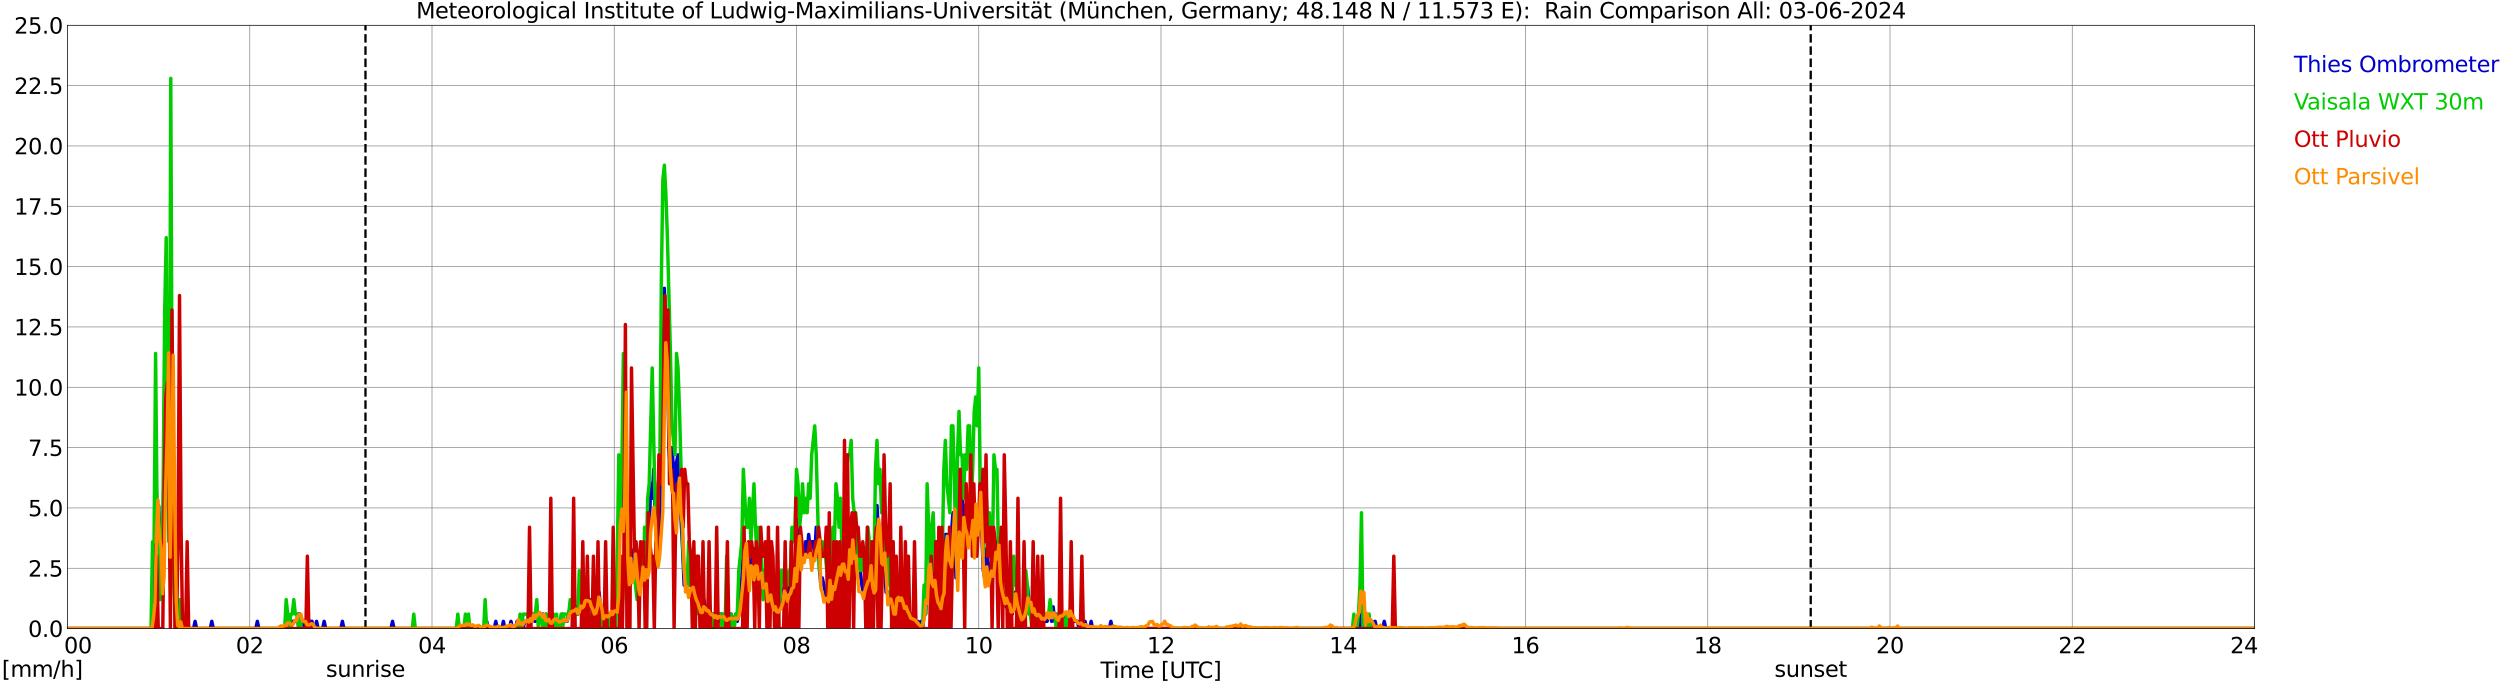 <?xml version="1.0" encoding="utf-8" standalone="no"?>
<!DOCTYPE svg PUBLIC "-//W3C//DTD SVG 1.1//EN"
  "http://www.w3.org/Graphics/SVG/1.1/DTD/svg11.dtd">
<svg xmlns:xlink="http://www.w3.org/1999/xlink" width="1085.4pt" height="296.64pt" viewBox="0 0 1085.4 296.64" xmlns="http://www.w3.org/2000/svg" version="1.1">
 <defs>
  <style type="text/css">*{stroke-linejoin: round; stroke-linecap: butt}</style>
 </defs>
 <g id="figure_1">
  <g id="patch_1">
   <path d="M 0 296.64 
L 1085.4 296.64 
L 1085.4 0 
L 0 0 
z
" style="fill: #ffffff"/>
  </g>
  <g id="axes_1">
   <g id="patch_2">
    <path d="M 29.306 272.909 
L 978.814 272.909 
L 978.814 10.976 
L 29.306 10.976 
z
" style="fill: #ffffff"/>
   </g>
   <g id="patch_3">
    <path d="M 979.055 272.909 
L 978.814 272.909 
L 978.814 10.976 
L 979.055 10.976 
z
" clip-path="url(#p9ad3db94c7)" style="fill: #d3d3d3; opacity: 0.25; stroke: #d3d3d3; stroke-linejoin: miter"/>
   </g>
   <g id="matplotlib.axis_1">
    <g id="xtick_1">
     <g id="line2d_1">
      <path d="M 29.306 272.909 
L 29.306 10.976 
" clip-path="url(#p9ad3db94c7)" style="fill: none; stroke: #808080; stroke-width: 0.3; stroke-linecap: square"/>
     </g>
     <g id="line2d_2"/>
     <g id="text_1">
      <!--    00 -->
      <g transform="translate(18.733 283.627) scale(0.095 -0.095)">
       <defs>
        <path id="DejaVuSans-20" transform="scale(0.016)"/>
        <path id="DejaVuSans-30" d="M 2034 4250 
Q 1547 4250 1301 3770 
Q 1056 3291 1056 2328 
Q 1056 1369 1301 889 
Q 1547 409 2034 409 
Q 2525 409 2770 889 
Q 3016 1369 3016 2328 
Q 3016 3291 2770 3770 
Q 2525 4250 2034 4250 
z
M 2034 4750 
Q 2819 4750 3233 4129 
Q 3647 3509 3647 2328 
Q 3647 1150 3233 529 
Q 2819 -91 2034 -91 
Q 1250 -91 836 529 
Q 422 1150 422 2328 
Q 422 3509 836 4129 
Q 1250 4750 2034 4750 
z
" transform="scale(0.016)"/>
       </defs>
       <use xlink:href="#DejaVuSans-20"/>
       <use xlink:href="#DejaVuSans-20" transform="translate(31.787 0)"/>
       <use xlink:href="#DejaVuSans-20" transform="translate(63.574 0)"/>
       <use xlink:href="#DejaVuSans-30" transform="translate(95.361 0)"/>
       <use xlink:href="#DejaVuSans-30" transform="translate(158.984 0)"/>
      </g>
     </g>
    </g>
    <g id="xtick_2">
     <g id="line2d_3">
      <path d="M 108.431 272.909 
L 108.431 10.976 
" clip-path="url(#p9ad3db94c7)" style="fill: none; stroke: #808080; stroke-width: 0.3; stroke-linecap: square"/>
     </g>
     <g id="line2d_4"/>
     <g id="text_2">
      <!-- 02 -->
      <g transform="translate(102.387 283.627) scale(0.095 -0.095)">
       <defs>
        <path id="DejaVuSans-32" d="M 1228 531 
L 3431 531 
L 3431 0 
L 469 0 
L 469 531 
Q 828 903 1448 1529 
Q 2069 2156 2228 2338 
Q 2531 2678 2651 2914 
Q 2772 3150 2772 3378 
Q 2772 3750 2511 3984 
Q 2250 4219 1831 4219 
Q 1534 4219 1204 4116 
Q 875 4013 500 3803 
L 500 4441 
Q 881 4594 1212 4672 
Q 1544 4750 1819 4750 
Q 2544 4750 2975 4387 
Q 3406 4025 3406 3419 
Q 3406 3131 3298 2873 
Q 3191 2616 2906 2266 
Q 2828 2175 2409 1742 
Q 1991 1309 1228 531 
z
" transform="scale(0.016)"/>
       </defs>
       <use xlink:href="#DejaVuSans-30"/>
       <use xlink:href="#DejaVuSans-32" transform="translate(63.623 0)"/>
      </g>
     </g>
    </g>
    <g id="xtick_3">
     <g id="line2d_5">
      <path d="M 187.557 272.909 
L 187.557 10.976 
" clip-path="url(#p9ad3db94c7)" style="fill: none; stroke: #808080; stroke-width: 0.3; stroke-linecap: square"/>
     </g>
     <g id="line2d_6"/>
     <g id="text_3">
      <!-- 04 -->
      <g transform="translate(181.513 283.627) scale(0.095 -0.095)">
       <defs>
        <path id="DejaVuSans-34" d="M 2419 4116 
L 825 1625 
L 2419 1625 
L 2419 4116 
z
M 2253 4666 
L 3047 4666 
L 3047 1625 
L 3713 1625 
L 3713 1100 
L 3047 1100 
L 3047 0 
L 2419 0 
L 2419 1100 
L 313 1100 
L 313 1709 
L 2253 4666 
z
" transform="scale(0.016)"/>
       </defs>
       <use xlink:href="#DejaVuSans-30"/>
       <use xlink:href="#DejaVuSans-34" transform="translate(63.623 0)"/>
      </g>
     </g>
    </g>
    <g id="xtick_4">
     <g id="line2d_7">
      <path d="M 266.683 272.909 
L 266.683 10.976 
" clip-path="url(#p9ad3db94c7)" style="fill: none; stroke: #808080; stroke-width: 0.3; stroke-linecap: square"/>
     </g>
     <g id="line2d_8"/>
     <g id="text_4">
      <!-- 06 -->
      <g transform="translate(260.638 283.627) scale(0.095 -0.095)">
       <defs>
        <path id="DejaVuSans-36" d="M 2113 2584 
Q 1688 2584 1439 2293 
Q 1191 2003 1191 1497 
Q 1191 994 1439 701 
Q 1688 409 2113 409 
Q 2538 409 2786 701 
Q 3034 994 3034 1497 
Q 3034 2003 2786 2293 
Q 2538 2584 2113 2584 
z
M 3366 4563 
L 3366 3988 
Q 3128 4100 2886 4159 
Q 2644 4219 2406 4219 
Q 1781 4219 1451 3797 
Q 1122 3375 1075 2522 
Q 1259 2794 1537 2939 
Q 1816 3084 2150 3084 
Q 2853 3084 3261 2657 
Q 3669 2231 3669 1497 
Q 3669 778 3244 343 
Q 2819 -91 2113 -91 
Q 1303 -91 875 529 
Q 447 1150 447 2328 
Q 447 3434 972 4092 
Q 1497 4750 2381 4750 
Q 2619 4750 2861 4703 
Q 3103 4656 3366 4563 
z
" transform="scale(0.016)"/>
       </defs>
       <use xlink:href="#DejaVuSans-30"/>
       <use xlink:href="#DejaVuSans-36" transform="translate(63.623 0)"/>
      </g>
     </g>
    </g>
    <g id="xtick_5">
     <g id="line2d_9">
      <path d="M 345.808 272.909 
L 345.808 10.976 
" clip-path="url(#p9ad3db94c7)" style="fill: none; stroke: #808080; stroke-width: 0.3; stroke-linecap: square"/>
     </g>
     <g id="line2d_10"/>
     <g id="text_5">
      <!-- 08 -->
      <g transform="translate(339.764 283.627) scale(0.095 -0.095)">
       <defs>
        <path id="DejaVuSans-38" d="M 2034 2216 
Q 1584 2216 1326 1975 
Q 1069 1734 1069 1313 
Q 1069 891 1326 650 
Q 1584 409 2034 409 
Q 2484 409 2743 651 
Q 3003 894 3003 1313 
Q 3003 1734 2745 1975 
Q 2488 2216 2034 2216 
z
M 1403 2484 
Q 997 2584 770 2862 
Q 544 3141 544 3541 
Q 544 4100 942 4425 
Q 1341 4750 2034 4750 
Q 2731 4750 3128 4425 
Q 3525 4100 3525 3541 
Q 3525 3141 3298 2862 
Q 3072 2584 2669 2484 
Q 3125 2378 3379 2068 
Q 3634 1759 3634 1313 
Q 3634 634 3220 271 
Q 2806 -91 2034 -91 
Q 1263 -91 848 271 
Q 434 634 434 1313 
Q 434 1759 690 2068 
Q 947 2378 1403 2484 
z
M 1172 3481 
Q 1172 3119 1398 2916 
Q 1625 2713 2034 2713 
Q 2441 2713 2670 2916 
Q 2900 3119 2900 3481 
Q 2900 3844 2670 4047 
Q 2441 4250 2034 4250 
Q 1625 4250 1398 4047 
Q 1172 3844 1172 3481 
z
" transform="scale(0.016)"/>
       </defs>
       <use xlink:href="#DejaVuSans-30"/>
       <use xlink:href="#DejaVuSans-38" transform="translate(63.623 0)"/>
      </g>
     </g>
    </g>
    <g id="xtick_6">
     <g id="line2d_11">
      <path d="M 424.934 272.909 
L 424.934 10.976 
" clip-path="url(#p9ad3db94c7)" style="fill: none; stroke: #808080; stroke-width: 0.3; stroke-linecap: square"/>
     </g>
     <g id="line2d_12"/>
     <g id="text_6">
      <!-- 10 -->
      <g transform="translate(418.89 283.627) scale(0.095 -0.095)">
       <defs>
        <path id="DejaVuSans-31" d="M 794 531 
L 1825 531 
L 1825 4091 
L 703 3866 
L 703 4441 
L 1819 4666 
L 2450 4666 
L 2450 531 
L 3481 531 
L 3481 0 
L 794 0 
L 794 531 
z
" transform="scale(0.016)"/>
       </defs>
       <use xlink:href="#DejaVuSans-31"/>
       <use xlink:href="#DejaVuSans-30" transform="translate(63.623 0)"/>
      </g>
     </g>
    </g>
    <g id="xtick_7">
     <g id="line2d_13">
      <path d="M 504.06 272.909 
L 504.06 10.976 
" clip-path="url(#p9ad3db94c7)" style="fill: none; stroke: #808080; stroke-width: 0.3; stroke-linecap: square"/>
     </g>
     <g id="line2d_14"/>
     <g id="text_7">
      <!-- 12 -->
      <g transform="translate(498.015 283.627) scale(0.095 -0.095)">
       <use xlink:href="#DejaVuSans-31"/>
       <use xlink:href="#DejaVuSans-32" transform="translate(63.623 0)"/>
      </g>
     </g>
    </g>
    <g id="xtick_8">
     <g id="line2d_15">
      <path d="M 583.185 272.909 
L 583.185 10.976 
" clip-path="url(#p9ad3db94c7)" style="fill: none; stroke: #808080; stroke-width: 0.3; stroke-linecap: square"/>
     </g>
     <g id="line2d_16"/>
     <g id="text_8">
      <!-- 14 -->
      <g transform="translate(577.141 283.627) scale(0.095 -0.095)">
       <use xlink:href="#DejaVuSans-31"/>
       <use xlink:href="#DejaVuSans-34" transform="translate(63.623 0)"/>
      </g>
     </g>
    </g>
    <g id="xtick_9">
     <g id="line2d_17">
      <path d="M 662.311 272.909 
L 662.311 10.976 
" clip-path="url(#p9ad3db94c7)" style="fill: none; stroke: #808080; stroke-width: 0.3; stroke-linecap: square"/>
     </g>
     <g id="line2d_18"/>
     <g id="text_9">
      <!-- 16 -->
      <g transform="translate(656.267 283.627) scale(0.095 -0.095)">
       <use xlink:href="#DejaVuSans-31"/>
       <use xlink:href="#DejaVuSans-36" transform="translate(63.623 0)"/>
      </g>
     </g>
    </g>
    <g id="xtick_10">
     <g id="line2d_19">
      <path d="M 741.437 272.909 
L 741.437 10.976 
" clip-path="url(#p9ad3db94c7)" style="fill: none; stroke: #808080; stroke-width: 0.3; stroke-linecap: square"/>
     </g>
     <g id="line2d_20"/>
     <g id="text_10">
      <!-- 18 -->
      <g transform="translate(735.392 283.627) scale(0.095 -0.095)">
       <use xlink:href="#DejaVuSans-31"/>
       <use xlink:href="#DejaVuSans-38" transform="translate(63.623 0)"/>
      </g>
     </g>
    </g>
    <g id="xtick_11">
     <g id="line2d_21">
      <path d="M 820.562 272.909 
L 820.562 10.976 
" clip-path="url(#p9ad3db94c7)" style="fill: none; stroke: #808080; stroke-width: 0.3; stroke-linecap: square"/>
     </g>
     <g id="line2d_22"/>
     <g id="text_11">
      <!-- 20 -->
      <g transform="translate(814.518 283.627) scale(0.095 -0.095)">
       <use xlink:href="#DejaVuSans-32"/>
       <use xlink:href="#DejaVuSans-30" transform="translate(63.623 0)"/>
      </g>
     </g>
    </g>
    <g id="xtick_12">
     <g id="line2d_23">
      <path d="M 899.688 272.909 
L 899.688 10.976 
" clip-path="url(#p9ad3db94c7)" style="fill: none; stroke: #808080; stroke-width: 0.3; stroke-linecap: square"/>
     </g>
     <g id="line2d_24"/>
     <g id="text_12">
      <!-- 22 -->
      <g transform="translate(893.644 283.627) scale(0.095 -0.095)">
       <use xlink:href="#DejaVuSans-32"/>
       <use xlink:href="#DejaVuSans-32" transform="translate(63.623 0)"/>
      </g>
     </g>
    </g>
    <g id="xtick_13">
     <g id="line2d_25">
      <path d="M 978.814 272.909 
L 978.814 10.976 
" clip-path="url(#p9ad3db94c7)" style="fill: none; stroke: #808080; stroke-width: 0.3; stroke-linecap: square"/>
     </g>
     <g id="line2d_26"/>
     <g id="text_13">
      <!-- 24    -->
      <g transform="translate(968.241 283.627) scale(0.095 -0.095)">
       <use xlink:href="#DejaVuSans-32"/>
       <use xlink:href="#DejaVuSans-34" transform="translate(63.623 0)"/>
       <use xlink:href="#DejaVuSans-20" transform="translate(127.246 0)"/>
       <use xlink:href="#DejaVuSans-20" transform="translate(159.033 0)"/>
       <use xlink:href="#DejaVuSans-20" transform="translate(190.82 0)"/>
      </g>
     </g>
    </g>
    <g id="text_14">
     <!-- Time [UTC] -->
     <g transform="translate(477.806 294.322) scale(0.095 -0.095)">
      <defs>
       <path id="DejaVuSans-54" d="M -19 4666 
L 3928 4666 
L 3928 4134 
L 2272 4134 
L 2272 0 
L 1638 0 
L 1638 4134 
L -19 4134 
L -19 4666 
z
" transform="scale(0.016)"/>
       <path id="DejaVuSans-69" d="M 603 3500 
L 1178 3500 
L 1178 0 
L 603 0 
L 603 3500 
z
M 603 4863 
L 1178 4863 
L 1178 4134 
L 603 4134 
L 603 4863 
z
" transform="scale(0.016)"/>
       <path id="DejaVuSans-6d" d="M 3328 2828 
Q 3544 3216 3844 3400 
Q 4144 3584 4550 3584 
Q 5097 3584 5394 3201 
Q 5691 2819 5691 2113 
L 5691 0 
L 5113 0 
L 5113 2094 
Q 5113 2597 4934 2840 
Q 4756 3084 4391 3084 
Q 3944 3084 3684 2787 
Q 3425 2491 3425 1978 
L 3425 0 
L 2847 0 
L 2847 2094 
Q 2847 2600 2669 2842 
Q 2491 3084 2119 3084 
Q 1678 3084 1418 2786 
Q 1159 2488 1159 1978 
L 1159 0 
L 581 0 
L 581 3500 
L 1159 3500 
L 1159 2956 
Q 1356 3278 1631 3431 
Q 1906 3584 2284 3584 
Q 2666 3584 2933 3390 
Q 3200 3197 3328 2828 
z
" transform="scale(0.016)"/>
       <path id="DejaVuSans-65" d="M 3597 1894 
L 3597 1613 
L 953 1613 
Q 991 1019 1311 708 
Q 1631 397 2203 397 
Q 2534 397 2845 478 
Q 3156 559 3463 722 
L 3463 178 
Q 3153 47 2828 -22 
Q 2503 -91 2169 -91 
Q 1331 -91 842 396 
Q 353 884 353 1716 
Q 353 2575 817 3079 
Q 1281 3584 2069 3584 
Q 2775 3584 3186 3129 
Q 3597 2675 3597 1894 
z
M 3022 2063 
Q 3016 2534 2758 2815 
Q 2500 3097 2075 3097 
Q 1594 3097 1305 2825 
Q 1016 2553 972 2059 
L 3022 2063 
z
" transform="scale(0.016)"/>
       <path id="DejaVuSans-5b" d="M 550 4863 
L 1875 4863 
L 1875 4416 
L 1125 4416 
L 1125 -397 
L 1875 -397 
L 1875 -844 
L 550 -844 
L 550 4863 
z
" transform="scale(0.016)"/>
       <path id="DejaVuSans-55" d="M 556 4666 
L 1191 4666 
L 1191 1831 
Q 1191 1081 1462 751 
Q 1734 422 2344 422 
Q 2950 422 3222 751 
Q 3494 1081 3494 1831 
L 3494 4666 
L 4128 4666 
L 4128 1753 
Q 4128 841 3676 375 
Q 3225 -91 2344 -91 
Q 1459 -91 1007 375 
Q 556 841 556 1753 
L 556 4666 
z
" transform="scale(0.016)"/>
       <path id="DejaVuSans-43" d="M 4122 4306 
L 4122 3641 
Q 3803 3938 3442 4084 
Q 3081 4231 2675 4231 
Q 1875 4231 1450 3742 
Q 1025 3253 1025 2328 
Q 1025 1406 1450 917 
Q 1875 428 2675 428 
Q 3081 428 3442 575 
Q 3803 722 4122 1019 
L 4122 359 
Q 3791 134 3420 21 
Q 3050 -91 2638 -91 
Q 1578 -91 968 557 
Q 359 1206 359 2328 
Q 359 3453 968 4101 
Q 1578 4750 2638 4750 
Q 3056 4750 3426 4639 
Q 3797 4528 4122 4306 
z
" transform="scale(0.016)"/>
       <path id="DejaVuSans-5d" d="M 1947 4863 
L 1947 -844 
L 622 -844 
L 622 -397 
L 1369 -397 
L 1369 4416 
L 622 4416 
L 622 4863 
L 1947 4863 
z
" transform="scale(0.016)"/>
      </defs>
      <use xlink:href="#DejaVuSans-54"/>
      <use xlink:href="#DejaVuSans-69" transform="translate(57.959 0)"/>
      <use xlink:href="#DejaVuSans-6d" transform="translate(85.742 0)"/>
      <use xlink:href="#DejaVuSans-65" transform="translate(183.154 0)"/>
      <use xlink:href="#DejaVuSans-20" transform="translate(244.678 0)"/>
      <use xlink:href="#DejaVuSans-5b" transform="translate(276.465 0)"/>
      <use xlink:href="#DejaVuSans-55" transform="translate(315.479 0)"/>
      <use xlink:href="#DejaVuSans-54" transform="translate(388.672 0)"/>
      <use xlink:href="#DejaVuSans-43" transform="translate(443.881 0)"/>
      <use xlink:href="#DejaVuSans-5d" transform="translate(513.705 0)"/>
     </g>
    </g>
   </g>
   <g id="matplotlib.axis_2">
    <g id="ytick_1">
     <g id="line2d_27">
      <path d="M 29.306 272.909 
L 978.814 272.909 
" clip-path="url(#p9ad3db94c7)" style="fill: none; stroke: #808080; stroke-width: 0.3; stroke-linecap: square"/>
     </g>
     <g id="line2d_28"/>
     <g id="text_15">
      <!-- 0.0 -->
      <g transform="translate(12.198 276.518) scale(0.095 -0.095)">
       <defs>
        <path id="DejaVuSans-2e" d="M 684 794 
L 1344 794 
L 1344 0 
L 684 0 
L 684 794 
z
" transform="scale(0.016)"/>
       </defs>
       <use xlink:href="#DejaVuSans-30"/>
       <use xlink:href="#DejaVuSans-2e" transform="translate(63.623 0)"/>
       <use xlink:href="#DejaVuSans-30" transform="translate(95.41 0)"/>
      </g>
     </g>
    </g>
    <g id="ytick_2">
     <g id="line2d_29">
      <path d="M 29.306 246.715 
L 978.814 246.715 
" clip-path="url(#p9ad3db94c7)" style="fill: none; stroke: #808080; stroke-width: 0.3; stroke-linecap: square"/>
     </g>
     <g id="line2d_30"/>
     <g id="text_16">
      <!-- 2.5 -->
      <g transform="translate(12.198 250.325) scale(0.095 -0.095)">
       <defs>
        <path id="DejaVuSans-35" d="M 691 4666 
L 3169 4666 
L 3169 4134 
L 1269 4134 
L 1269 2991 
Q 1406 3038 1543 3061 
Q 1681 3084 1819 3084 
Q 2600 3084 3056 2656 
Q 3513 2228 3513 1497 
Q 3513 744 3044 326 
Q 2575 -91 1722 -91 
Q 1428 -91 1123 -41 
Q 819 9 494 109 
L 494 744 
Q 775 591 1075 516 
Q 1375 441 1709 441 
Q 2250 441 2565 725 
Q 2881 1009 2881 1497 
Q 2881 1984 2565 2268 
Q 2250 2553 1709 2553 
Q 1456 2553 1204 2497 
Q 953 2441 691 2322 
L 691 4666 
z
" transform="scale(0.016)"/>
       </defs>
       <use xlink:href="#DejaVuSans-32"/>
       <use xlink:href="#DejaVuSans-2e" transform="translate(63.623 0)"/>
       <use xlink:href="#DejaVuSans-35" transform="translate(95.41 0)"/>
      </g>
     </g>
    </g>
    <g id="ytick_3">
     <g id="line2d_31">
      <path d="M 29.306 220.522 
L 978.814 220.522 
" clip-path="url(#p9ad3db94c7)" style="fill: none; stroke: #808080; stroke-width: 0.3; stroke-linecap: square"/>
     </g>
     <g id="line2d_32"/>
     <g id="text_17">
      <!-- 5.0 -->
      <g transform="translate(12.198 224.131) scale(0.095 -0.095)">
       <use xlink:href="#DejaVuSans-35"/>
       <use xlink:href="#DejaVuSans-2e" transform="translate(63.623 0)"/>
       <use xlink:href="#DejaVuSans-30" transform="translate(95.41 0)"/>
      </g>
     </g>
    </g>
    <g id="ytick_4">
     <g id="line2d_33">
      <path d="M 29.306 194.329 
L 978.814 194.329 
" clip-path="url(#p9ad3db94c7)" style="fill: none; stroke: #808080; stroke-width: 0.3; stroke-linecap: square"/>
     </g>
     <g id="line2d_34"/>
     <g id="text_18">
      <!-- 7.5 -->
      <g transform="translate(12.198 197.938) scale(0.095 -0.095)">
       <defs>
        <path id="DejaVuSans-37" d="M 525 4666 
L 3525 4666 
L 3525 4397 
L 1831 0 
L 1172 0 
L 2766 4134 
L 525 4134 
L 525 4666 
z
" transform="scale(0.016)"/>
       </defs>
       <use xlink:href="#DejaVuSans-37"/>
       <use xlink:href="#DejaVuSans-2e" transform="translate(63.623 0)"/>
       <use xlink:href="#DejaVuSans-35" transform="translate(95.41 0)"/>
      </g>
     </g>
    </g>
    <g id="ytick_5">
     <g id="line2d_35">
      <path d="M 29.306 168.136 
L 978.814 168.136 
" clip-path="url(#p9ad3db94c7)" style="fill: none; stroke: #808080; stroke-width: 0.3; stroke-linecap: square"/>
     </g>
     <g id="line2d_36"/>
     <g id="text_19">
      <!-- 10.0 -->
      <g transform="translate(6.153 171.745) scale(0.095 -0.095)">
       <use xlink:href="#DejaVuSans-31"/>
       <use xlink:href="#DejaVuSans-30" transform="translate(63.623 0)"/>
       <use xlink:href="#DejaVuSans-2e" transform="translate(127.246 0)"/>
       <use xlink:href="#DejaVuSans-30" transform="translate(159.033 0)"/>
      </g>
     </g>
    </g>
    <g id="ytick_6">
     <g id="line2d_37">
      <path d="M 29.306 141.942 
L 978.814 141.942 
" clip-path="url(#p9ad3db94c7)" style="fill: none; stroke: #808080; stroke-width: 0.3; stroke-linecap: square"/>
     </g>
     <g id="line2d_38"/>
     <g id="text_20">
      <!-- 12.5 -->
      <g transform="translate(6.153 145.551) scale(0.095 -0.095)">
       <use xlink:href="#DejaVuSans-31"/>
       <use xlink:href="#DejaVuSans-32" transform="translate(63.623 0)"/>
       <use xlink:href="#DejaVuSans-2e" transform="translate(127.246 0)"/>
       <use xlink:href="#DejaVuSans-35" transform="translate(159.033 0)"/>
      </g>
     </g>
    </g>
    <g id="ytick_7">
     <g id="line2d_39">
      <path d="M 29.306 115.749 
L 978.814 115.749 
" clip-path="url(#p9ad3db94c7)" style="fill: none; stroke: #808080; stroke-width: 0.3; stroke-linecap: square"/>
     </g>
     <g id="line2d_40"/>
     <g id="text_21">
      <!-- 15.0 -->
      <g transform="translate(6.153 119.358) scale(0.095 -0.095)">
       <use xlink:href="#DejaVuSans-31"/>
       <use xlink:href="#DejaVuSans-35" transform="translate(63.623 0)"/>
       <use xlink:href="#DejaVuSans-2e" transform="translate(127.246 0)"/>
       <use xlink:href="#DejaVuSans-30" transform="translate(159.033 0)"/>
      </g>
     </g>
    </g>
    <g id="ytick_8">
     <g id="line2d_41">
      <path d="M 29.306 89.556 
L 978.814 89.556 
" clip-path="url(#p9ad3db94c7)" style="fill: none; stroke: #808080; stroke-width: 0.3; stroke-linecap: square"/>
     </g>
     <g id="line2d_42"/>
     <g id="text_22">
      <!-- 17.5 -->
      <g transform="translate(6.153 93.165) scale(0.095 -0.095)">
       <use xlink:href="#DejaVuSans-31"/>
       <use xlink:href="#DejaVuSans-37" transform="translate(63.623 0)"/>
       <use xlink:href="#DejaVuSans-2e" transform="translate(127.246 0)"/>
       <use xlink:href="#DejaVuSans-35" transform="translate(159.033 0)"/>
      </g>
     </g>
    </g>
    <g id="ytick_9">
     <g id="line2d_43">
      <path d="M 29.306 63.362 
L 978.814 63.362 
" clip-path="url(#p9ad3db94c7)" style="fill: none; stroke: #808080; stroke-width: 0.3; stroke-linecap: square"/>
     </g>
     <g id="line2d_44"/>
     <g id="text_23">
      <!-- 20.0 -->
      <g transform="translate(6.153 66.972) scale(0.095 -0.095)">
       <use xlink:href="#DejaVuSans-32"/>
       <use xlink:href="#DejaVuSans-30" transform="translate(63.623 0)"/>
       <use xlink:href="#DejaVuSans-2e" transform="translate(127.246 0)"/>
       <use xlink:href="#DejaVuSans-30" transform="translate(159.033 0)"/>
      </g>
     </g>
    </g>
    <g id="ytick_10">
     <g id="line2d_45">
      <path d="M 29.306 37.169 
L 978.814 37.169 
" clip-path="url(#p9ad3db94c7)" style="fill: none; stroke: #808080; stroke-width: 0.3; stroke-linecap: square"/>
     </g>
     <g id="line2d_46"/>
     <g id="text_24">
      <!-- 22.5 -->
      <g transform="translate(6.153 40.778) scale(0.095 -0.095)">
       <use xlink:href="#DejaVuSans-32"/>
       <use xlink:href="#DejaVuSans-32" transform="translate(63.623 0)"/>
       <use xlink:href="#DejaVuSans-2e" transform="translate(127.246 0)"/>
       <use xlink:href="#DejaVuSans-35" transform="translate(159.033 0)"/>
      </g>
     </g>
    </g>
    <g id="ytick_11">
     <g id="line2d_47">
      <path d="M 29.306 10.976 
L 978.814 10.976 
" clip-path="url(#p9ad3db94c7)" style="fill: none; stroke: #808080; stroke-width: 0.3; stroke-linecap: square"/>
     </g>
     <g id="line2d_48"/>
     <g id="text_25">
      <!-- 25.0 -->
      <g transform="translate(6.153 14.585) scale(0.095 -0.095)">
       <use xlink:href="#DejaVuSans-32"/>
       <use xlink:href="#DejaVuSans-35" transform="translate(63.623 0)"/>
       <use xlink:href="#DejaVuSans-2e" transform="translate(127.246 0)"/>
       <use xlink:href="#DejaVuSans-30" transform="translate(159.033 0)"/>
      </g>
     </g>
    </g>
   </g>
   <g id="line2d_49">
    <path d="M 158.676 272.909 
L 158.676 10.976 
" clip-path="url(#p9ad3db94c7)" style="fill: none; stroke-dasharray: 3.7,1.6; stroke-dashoffset: 0; stroke: #000000"/>
   </g>
   <g id="line2d_50">
    <path d="M 786.143 272.909 
L 786.143 10.976 
" clip-path="url(#p9ad3db94c7)" style="fill: none; stroke-dasharray: 3.7,1.6; stroke-dashoffset: 0; stroke: #000000"/>
   </g>
   <g id="line2d_51">
    <path d="M 29.306 272.909 
L 66.89 272.909 
L 67.55 203.758 
L 68.209 222.618 
L 68.869 219.474 
L 69.528 235.19 
L 70.187 254.05 
L 70.847 238.334 
L 71.506 166.04 
L 72.166 172.326 
L 72.825 181.756 
L 73.484 235.19 
L 74.144 156.61 
L 74.803 191.186 
L 75.462 219.474 
L 76.122 260.336 
L 76.781 266.622 
L 77.441 269.766 
L 78.759 269.766 
L 79.419 272.909 
L 80.078 272.909 
L 80.737 269.766 
L 81.397 272.909 
L 84.034 272.909 
L 84.694 269.766 
L 85.353 272.909 
L 91.288 272.909 
L 91.947 269.766 
L 92.606 272.909 
L 111.069 272.909 
L 111.728 269.766 
L 112.388 272.909 
L 126.235 272.909 
L 126.894 269.766 
L 128.872 269.766 
L 129.532 266.622 
L 130.191 266.622 
L 131.51 272.909 
L 132.169 269.766 
L 133.488 269.766 
L 134.147 272.909 
L 134.807 269.766 
L 135.466 269.766 
L 136.125 272.909 
L 136.785 272.909 
L 137.444 269.766 
L 138.104 272.909 
L 140.082 272.909 
L 140.741 269.766 
L 141.4 272.909 
L 147.994 272.909 
L 148.654 269.766 
L 149.313 272.909 
L 169.754 272.909 
L 170.413 269.766 
L 171.073 272.909 
L 210.635 272.909 
L 211.295 269.766 
L 211.954 272.909 
L 214.592 272.909 
L 215.251 269.766 
L 215.91 272.909 
L 217.889 272.909 
L 218.548 269.766 
L 219.207 272.909 
L 221.186 272.909 
L 221.845 269.766 
L 222.504 272.909 
L 223.823 272.909 
L 224.482 269.766 
L 225.142 272.909 
L 225.801 269.766 
L 226.461 269.766 
L 227.12 272.909 
L 227.779 269.766 
L 229.757 269.766 
L 230.417 266.622 
L 231.076 269.766 
L 231.736 266.622 
L 232.395 269.766 
L 233.054 263.479 
L 233.714 269.766 
L 234.373 266.622 
L 235.692 266.622 
L 236.351 269.766 
L 237.011 266.622 
L 237.67 269.766 
L 238.329 269.766 
L 238.989 266.622 
L 239.648 269.766 
L 243.604 269.766 
L 244.264 266.622 
L 244.923 269.766 
L 246.242 269.766 
L 247.561 263.479 
L 248.22 266.622 
L 248.88 263.479 
L 249.539 266.622 
L 250.198 263.479 
L 250.858 266.622 
L 251.517 263.479 
L 252.836 263.479 
L 253.495 260.336 
L 256.133 260.336 
L 257.451 266.622 
L 258.111 263.479 
L 258.77 266.622 
L 259.43 260.336 
L 260.089 257.193 
L 260.748 263.479 
L 261.408 266.622 
L 266.023 266.622 
L 266.683 263.479 
L 267.342 266.622 
L 268.002 260.336 
L 268.661 235.19 
L 269.32 203.758 
L 269.98 222.618 
L 270.639 188.042 
L 271.298 162.897 
L 271.958 228.904 
L 272.617 247.763 
L 273.277 241.477 
L 273.936 244.62 
L 274.595 244.62 
L 275.255 238.334 
L 275.914 238.334 
L 276.573 254.05 
L 277.233 257.193 
L 277.892 247.763 
L 278.552 247.763 
L 279.87 241.477 
L 280.53 247.763 
L 281.189 238.334 
L 281.849 232.047 
L 282.508 210.045 
L 283.167 216.331 
L 283.827 203.758 
L 284.486 225.761 
L 285.145 235.19 
L 285.805 232.047 
L 286.464 225.761 
L 287.124 216.331 
L 288.442 125.179 
L 289.102 144.038 
L 289.761 153.467 
L 290.42 194.329 
L 291.08 203.758 
L 291.739 194.329 
L 293.058 213.188 
L 293.717 200.615 
L 294.377 197.472 
L 295.036 213.188 
L 296.355 238.334 
L 297.014 254.05 
L 297.674 250.906 
L 298.333 254.05 
L 298.992 254.05 
L 299.652 250.906 
L 301.63 260.336 
L 302.289 257.193 
L 302.949 263.479 
L 304.927 263.479 
L 305.586 260.336 
L 306.905 266.622 
L 307.564 263.479 
L 308.224 266.622 
L 311.521 266.622 
L 312.18 269.766 
L 312.839 266.622 
L 313.499 266.622 
L 314.158 269.766 
L 314.818 266.622 
L 315.477 266.622 
L 316.136 269.766 
L 316.796 269.766 
L 317.455 266.622 
L 318.114 269.766 
L 318.774 269.766 
L 319.433 266.622 
L 320.093 269.766 
L 320.752 266.622 
L 321.411 254.05 
L 322.071 250.906 
L 322.73 238.334 
L 323.39 238.334 
L 324.708 250.906 
L 325.368 244.62 
L 326.027 244.62 
L 327.346 238.334 
L 328.005 238.334 
L 328.665 244.62 
L 329.324 244.62 
L 329.983 241.477 
L 330.643 247.763 
L 332.621 257.193 
L 333.28 257.193 
L 333.94 254.05 
L 334.599 260.336 
L 335.258 263.479 
L 336.577 263.479 
L 337.236 266.622 
L 337.896 266.622 
L 338.555 260.336 
L 339.215 263.479 
L 339.874 260.336 
L 340.533 254.05 
L 341.193 257.193 
L 341.852 257.193 
L 342.512 254.05 
L 343.171 254.05 
L 344.49 247.763 
L 345.149 247.763 
L 345.808 232.047 
L 346.468 225.761 
L 347.127 247.763 
L 348.446 241.477 
L 349.105 241.477 
L 349.765 235.19 
L 350.424 241.477 
L 351.083 232.047 
L 351.743 238.334 
L 352.402 235.19 
L 353.062 235.19 
L 353.721 241.477 
L 354.38 228.904 
L 355.04 232.047 
L 355.699 244.62 
L 356.359 254.05 
L 357.018 250.906 
L 358.996 260.336 
L 359.655 250.906 
L 360.974 257.193 
L 362.293 250.906 
L 362.952 241.477 
L 363.612 238.334 
L 364.271 241.477 
L 364.93 238.334 
L 365.59 244.62 
L 366.249 241.477 
L 366.909 235.19 
L 367.568 241.477 
L 368.227 244.62 
L 368.887 238.334 
L 369.546 241.477 
L 370.206 235.19 
L 370.865 238.334 
L 371.524 247.763 
L 372.184 244.62 
L 372.843 250.906 
L 373.502 247.763 
L 374.162 254.05 
L 374.821 257.193 
L 375.481 254.05 
L 376.14 247.763 
L 376.799 254.05 
L 377.459 241.477 
L 378.118 244.62 
L 378.777 254.05 
L 379.437 254.05 
L 380.096 238.334 
L 380.756 219.474 
L 381.415 232.047 
L 382.734 232.047 
L 383.393 238.334 
L 384.712 257.193 
L 386.69 257.193 
L 387.349 263.479 
L 388.009 263.479 
L 389.328 257.193 
L 389.987 257.193 
L 390.646 260.336 
L 392.624 260.336 
L 393.284 266.622 
L 393.943 263.479 
L 395.262 269.766 
L 395.921 266.622 
L 396.581 269.766 
L 397.24 269.766 
L 397.899 272.909 
L 398.559 269.766 
L 399.218 272.909 
L 399.878 269.766 
L 400.537 272.909 
L 401.196 266.622 
L 401.856 266.622 
L 402.515 254.05 
L 403.175 247.763 
L 404.493 254.05 
L 405.812 241.477 
L 406.471 254.05 
L 407.131 257.193 
L 407.79 263.479 
L 409.109 257.193 
L 409.768 238.334 
L 410.428 232.047 
L 411.087 232.047 
L 411.746 235.19 
L 412.406 244.62 
L 413.065 232.047 
L 413.725 222.618 
L 414.384 235.19 
L 415.043 250.906 
L 415.703 244.62 
L 416.362 232.047 
L 417.022 228.904 
L 417.681 216.331 
L 418.34 228.904 
L 419 219.474 
L 419.659 228.904 
L 420.318 222.618 
L 421.637 228.904 
L 422.297 235.19 
L 422.956 219.474 
L 424.275 225.761 
L 424.934 222.618 
L 425.593 225.761 
L 426.253 232.047 
L 426.912 247.763 
L 427.572 250.906 
L 428.231 238.334 
L 428.89 244.62 
L 429.55 247.763 
L 430.209 244.62 
L 430.869 244.62 
L 431.528 238.334 
L 432.187 238.334 
L 432.847 235.19 
L 434.165 254.05 
L 434.825 257.193 
L 435.484 257.193 
L 436.803 263.479 
L 437.462 260.336 
L 438.122 263.479 
L 438.781 263.479 
L 439.44 266.622 
L 440.1 263.479 
L 440.759 257.193 
L 441.419 263.479 
L 442.078 263.479 
L 443.397 269.766 
L 444.056 266.622 
L 445.375 266.622 
L 446.034 254.05 
L 446.694 260.336 
L 447.353 263.479 
L 448.012 263.479 
L 448.672 266.622 
L 449.991 266.622 
L 450.65 269.766 
L 451.309 266.622 
L 451.969 269.766 
L 454.606 269.766 
L 455.266 266.622 
L 455.925 266.622 
L 456.584 269.766 
L 457.244 263.479 
L 457.903 269.766 
L 458.563 266.622 
L 459.222 269.766 
L 459.881 266.622 
L 460.541 266.622 
L 461.2 269.766 
L 461.859 266.622 
L 462.519 269.766 
L 463.178 269.766 
L 463.838 266.622 
L 465.156 266.622 
L 465.816 269.766 
L 467.794 269.766 
L 468.453 272.909 
L 469.113 269.766 
L 469.772 272.909 
L 470.431 272.909 
L 471.091 269.766 
L 471.75 272.909 
L 473.069 272.909 
L 473.728 269.766 
L 474.388 272.909 
L 481.641 272.909 
L 482.3 269.766 
L 482.96 272.909 
L 590.439 272.909 
L 591.098 260.336 
L 591.757 260.336 
L 592.417 266.622 
L 593.076 269.766 
L 595.714 269.766 
L 596.373 272.909 
L 597.032 269.766 
L 597.692 272.909 
L 600.329 272.909 
L 600.989 269.766 
L 601.648 272.909 
L 978.154 272.909 
L 978.154 272.909 
" clip-path="url(#p9ad3db94c7)" style="fill: none; stroke: #0000cc; stroke-width: 1.5; stroke-linecap: square"/>
   </g>
   <g id="line2d_52">
    <path d="M 29.306 272.909 
L 65.572 272.909 
L 66.231 235.19 
L 66.89 235.19 
L 67.55 153.467 
L 68.209 222.618 
L 68.869 235.19 
L 69.528 260.336 
L 70.187 254.05 
L 70.847 210.045 
L 71.506 134.608 
L 72.166 103.176 
L 72.825 210.045 
L 73.484 235.19 
L 74.144 34.026 
L 74.803 197.472 
L 75.462 254.05 
L 76.122 272.909 
L 77.441 272.909 
L 78.1 260.336 
L 78.759 272.909 
L 123.597 272.909 
L 124.257 260.336 
L 125.575 272.909 
L 126.235 266.622 
L 126.894 266.622 
L 127.553 260.336 
L 128.213 266.622 
L 128.872 266.622 
L 129.532 272.909 
L 130.191 266.622 
L 130.85 272.909 
L 178.985 272.909 
L 179.645 266.622 
L 180.304 272.909 
L 198.107 272.909 
L 198.767 266.622 
L 199.426 272.909 
L 201.404 272.909 
L 202.063 266.622 
L 202.723 272.909 
L 203.382 266.622 
L 204.042 272.909 
L 209.976 272.909 
L 210.635 260.336 
L 211.295 272.909 
L 225.142 272.909 
L 225.801 266.622 
L 226.461 272.909 
L 227.12 266.622 
L 229.098 266.622 
L 229.757 272.909 
L 230.417 266.622 
L 232.395 266.622 
L 233.054 260.336 
L 233.714 272.909 
L 234.373 266.622 
L 235.033 266.622 
L 235.692 272.909 
L 236.351 272.909 
L 237.011 266.622 
L 237.67 272.909 
L 238.329 266.622 
L 238.989 272.909 
L 239.648 272.909 
L 240.308 266.622 
L 240.967 272.909 
L 241.626 266.622 
L 242.286 272.909 
L 242.945 272.909 
L 243.604 266.622 
L 244.264 272.909 
L 244.923 266.622 
L 246.901 266.622 
L 247.561 260.336 
L 248.22 266.622 
L 248.88 260.336 
L 249.539 266.622 
L 250.858 266.622 
L 251.517 247.763 
L 252.176 260.336 
L 252.836 254.05 
L 253.495 254.05 
L 254.155 260.336 
L 254.814 260.336 
L 255.473 266.622 
L 256.792 266.622 
L 257.451 272.909 
L 258.111 260.336 
L 258.77 254.05 
L 259.43 254.05 
L 260.089 272.909 
L 260.748 266.622 
L 261.408 272.909 
L 262.067 266.622 
L 262.726 266.622 
L 263.386 272.909 
L 264.045 272.909 
L 264.705 266.622 
L 265.364 266.622 
L 266.023 272.909 
L 266.683 260.336 
L 267.342 272.909 
L 268.002 241.477 
L 268.661 197.472 
L 269.32 222.618 
L 269.98 203.758 
L 270.639 153.467 
L 271.298 166.04 
L 271.958 260.336 
L 272.617 247.763 
L 273.277 241.477 
L 273.936 247.763 
L 275.255 247.763 
L 276.573 260.336 
L 277.233 260.336 
L 277.892 241.477 
L 279.211 254.05 
L 279.87 228.904 
L 280.53 247.763 
L 281.189 216.331 
L 281.849 210.045 
L 283.167 159.754 
L 284.486 222.618 
L 285.145 235.19 
L 285.805 210.045 
L 286.464 203.758 
L 287.124 122.035 
L 287.783 78.031 
L 288.442 71.744 
L 289.102 84.317 
L 289.761 103.176 
L 291.08 153.467 
L 291.739 184.899 
L 293.058 197.472 
L 293.717 153.467 
L 294.377 159.754 
L 295.036 178.613 
L 295.696 203.758 
L 296.355 235.19 
L 297.014 247.763 
L 297.674 254.05 
L 298.333 254.05 
L 298.992 235.19 
L 299.652 254.05 
L 300.311 241.477 
L 300.971 254.05 
L 302.289 266.622 
L 302.949 260.336 
L 303.608 266.622 
L 304.267 266.622 
L 304.927 260.336 
L 305.586 266.622 
L 306.905 266.622 
L 307.564 272.909 
L 308.224 272.909 
L 308.883 266.622 
L 309.543 272.909 
L 310.202 266.622 
L 310.861 272.909 
L 311.521 266.622 
L 312.839 266.622 
L 313.499 272.909 
L 314.158 266.622 
L 314.818 272.909 
L 315.477 241.477 
L 316.136 272.909 
L 316.796 272.909 
L 317.455 266.622 
L 318.114 272.909 
L 318.774 272.909 
L 319.433 266.622 
L 320.093 266.622 
L 320.752 247.763 
L 322.071 235.19 
L 322.73 203.758 
L 324.049 228.904 
L 324.708 228.904 
L 325.368 216.331 
L 326.027 235.19 
L 327.346 210.045 
L 328.005 228.904 
L 328.665 241.477 
L 329.324 228.904 
L 330.643 241.477 
L 331.302 260.336 
L 331.961 247.763 
L 332.621 254.05 
L 333.28 254.05 
L 333.94 247.763 
L 334.599 260.336 
L 335.918 260.336 
L 336.577 266.622 
L 337.896 266.622 
L 338.555 260.336 
L 339.215 247.763 
L 339.874 247.763 
L 340.533 254.05 
L 341.852 254.05 
L 342.512 247.763 
L 343.171 247.763 
L 343.83 228.904 
L 344.49 235.19 
L 345.149 228.904 
L 345.808 203.758 
L 346.468 210.045 
L 347.127 228.904 
L 347.787 222.618 
L 348.446 210.045 
L 349.105 222.618 
L 349.765 216.331 
L 350.424 222.618 
L 351.083 210.045 
L 351.743 216.331 
L 352.402 197.472 
L 353.721 184.899 
L 354.38 197.472 
L 355.699 247.763 
L 357.018 235.19 
L 357.677 241.477 
L 358.337 241.477 
L 358.996 247.763 
L 359.655 228.904 
L 360.315 254.05 
L 361.634 228.904 
L 362.293 235.19 
L 362.952 210.045 
L 363.612 216.331 
L 364.271 228.904 
L 364.93 216.331 
L 365.59 241.477 
L 366.249 235.19 
L 366.909 235.19 
L 367.568 203.758 
L 368.227 197.472 
L 368.887 197.472 
L 369.546 191.186 
L 370.206 216.331 
L 370.865 222.618 
L 371.524 222.618 
L 372.184 241.477 
L 372.843 235.19 
L 373.502 247.763 
L 374.162 241.477 
L 374.821 247.763 
L 375.481 241.477 
L 376.14 241.477 
L 376.799 228.904 
L 377.459 235.19 
L 378.118 247.763 
L 378.777 241.477 
L 379.437 247.763 
L 380.096 203.758 
L 380.756 191.186 
L 381.415 210.045 
L 382.074 203.758 
L 382.734 222.618 
L 383.393 210.045 
L 384.053 235.19 
L 384.712 247.763 
L 385.371 228.904 
L 386.031 254.05 
L 386.69 254.05 
L 387.349 272.909 
L 388.009 260.336 
L 388.668 254.05 
L 389.328 266.622 
L 389.987 254.05 
L 390.646 266.622 
L 391.965 266.622 
L 392.624 260.336 
L 393.284 272.909 
L 393.943 266.622 
L 394.603 266.622 
L 395.262 272.909 
L 400.537 272.909 
L 401.196 254.05 
L 401.856 266.622 
L 402.515 210.045 
L 403.834 247.763 
L 404.493 228.904 
L 405.153 222.618 
L 405.812 247.763 
L 406.471 235.19 
L 407.131 266.622 
L 407.79 247.763 
L 408.45 241.477 
L 409.109 241.477 
L 409.768 203.758 
L 410.428 191.186 
L 411.087 210.045 
L 412.406 222.618 
L 413.065 184.899 
L 413.725 184.899 
L 414.384 210.045 
L 415.043 241.477 
L 415.703 197.472 
L 416.362 178.613 
L 417.022 197.472 
L 417.681 197.472 
L 418.34 216.331 
L 419 197.472 
L 419.659 203.758 
L 420.318 184.899 
L 420.978 184.899 
L 421.637 222.618 
L 422.297 203.758 
L 422.956 178.613 
L 423.615 172.326 
L 424.275 184.899 
L 424.934 159.754 
L 425.593 210.045 
L 426.253 216.331 
L 426.912 241.477 
L 427.572 222.618 
L 428.231 216.331 
L 428.89 228.904 
L 429.55 222.618 
L 430.209 235.19 
L 430.869 241.477 
L 431.528 197.472 
L 432.187 203.758 
L 432.847 203.758 
L 433.506 241.477 
L 434.165 241.477 
L 434.825 254.05 
L 435.484 247.763 
L 437.462 247.763 
L 438.122 260.336 
L 438.781 266.622 
L 439.44 260.336 
L 440.1 241.477 
L 440.759 254.05 
L 441.419 247.763 
L 442.078 266.622 
L 442.737 272.909 
L 443.397 266.622 
L 444.056 266.622 
L 444.716 260.336 
L 445.375 247.763 
L 446.034 254.05 
L 446.694 266.622 
L 447.353 266.622 
L 448.012 272.909 
L 451.969 272.909 
L 452.628 266.622 
L 455.266 266.622 
L 455.925 260.336 
L 456.584 266.622 
L 457.903 266.622 
L 458.563 272.909 
L 459.222 266.622 
L 459.881 266.622 
L 460.541 272.909 
L 461.2 266.622 
L 461.859 272.909 
L 462.519 272.909 
L 463.178 266.622 
L 463.838 272.909 
L 587.142 272.909 
L 587.801 266.622 
L 588.46 272.909 
L 589.12 272.909 
L 589.779 266.622 
L 590.439 254.05 
L 591.098 222.618 
L 591.757 272.909 
L 592.417 266.622 
L 593.076 266.622 
L 593.736 272.909 
L 594.395 266.622 
L 595.054 272.909 
L 978.154 272.909 
L 978.154 272.909 
" clip-path="url(#p9ad3db94c7)" style="fill: none; stroke: #00cc00; stroke-width: 1.5; stroke-linecap: square"/>
   </g>
   <g id="line2d_53">
    <path d="M 29.723 272.909 
L 67.374 272.909 
L 68.033 241.477 
L 68.704 272.909 
L 70.682 272.909 
L 71.341 210.045 
L 72.001 172.326 
L 72.66 166.04 
L 73.319 203.758 
L 73.979 272.909 
L 74.649 134.608 
L 75.968 272.909 
L 76.627 272.909 
L 77.287 235.19 
L 77.946 128.322 
L 78.605 228.904 
L 79.265 272.909 
L 80.595 272.909 
L 81.254 235.19 
L 81.913 272.909 
L 132.785 272.909 
L 133.444 241.477 
L 134.103 272.909 
L 229.241 272.909 
L 229.9 228.904 
L 230.56 272.909 
L 238.483 272.909 
L 239.143 216.331 
L 239.813 272.909 
L 248.396 272.909 
L 249.055 216.331 
L 249.715 272.909 
L 252.363 272.909 
L 253.023 235.19 
L 253.682 272.909 
L 254.341 272.909 
L 255.001 241.477 
L 255.66 272.909 
L 256.99 272.909 
L 257.649 241.477 
L 258.309 272.909 
L 258.968 272.909 
L 259.627 235.19 
L 260.287 272.909 
L 262.265 272.909 
L 262.935 235.19 
L 263.595 272.909 
L 265.573 272.909 
L 266.232 228.904 
L 266.892 272.909 
L 268.881 272.909 
L 269.54 241.477 
L 270.199 272.909 
L 270.859 241.477 
L 271.518 140.895 
L 272.178 272.909 
L 273.496 272.909 
L 274.167 159.754 
L 275.486 241.477 
L 276.145 235.19 
L 276.804 241.477 
L 277.464 272.909 
L 278.123 235.19 
L 278.782 241.477 
L 279.442 235.19 
L 280.112 272.909 
L 280.772 272.909 
L 281.431 222.618 
L 282.09 235.19 
L 282.75 241.477 
L 283.409 241.477 
L 284.068 272.909 
L 284.728 235.19 
L 285.387 241.477 
L 286.058 197.472 
L 286.717 210.045 
L 287.376 210.045 
L 288.695 128.322 
L 289.354 159.754 
L 290.014 134.608 
L 290.673 210.045 
L 291.344 203.758 
L 292.003 210.045 
L 292.662 272.909 
L 293.322 228.904 
L 293.981 210.045 
L 295.3 210.045 
L 295.959 203.758 
L 296.619 228.904 
L 297.289 203.758 
L 297.948 210.045 
L 298.608 210.045 
L 299.267 235.19 
L 299.927 241.477 
L 300.586 272.909 
L 301.245 235.19 
L 301.905 272.909 
L 302.564 241.477 
L 303.234 241.477 
L 303.894 272.909 
L 304.553 272.909 
L 305.213 235.19 
L 305.872 272.909 
L 307.191 272.909 
L 307.85 235.19 
L 308.509 272.909 
L 310.499 272.909 
L 311.158 228.904 
L 311.817 272.909 
L 315.125 272.909 
L 315.785 235.19 
L 316.444 272.909 
L 322.389 272.909 
L 323.049 228.904 
L 323.708 272.909 
L 324.368 272.909 
L 325.027 235.19 
L 325.686 241.477 
L 326.346 235.19 
L 327.016 241.477 
L 327.675 272.909 
L 328.335 235.19 
L 328.994 241.477 
L 329.654 272.909 
L 330.313 228.904 
L 330.972 241.477 
L 331.632 241.477 
L 332.291 235.19 
L 332.962 272.909 
L 333.621 228.904 
L 334.28 272.909 
L 334.94 235.19 
L 335.599 241.477 
L 336.258 272.909 
L 336.918 272.909 
L 337.577 228.904 
L 338.237 272.909 
L 340.226 272.909 
L 340.885 235.19 
L 341.544 272.909 
L 342.863 272.909 
L 343.523 235.19 
L 344.193 272.909 
L 344.852 272.909 
L 345.512 216.331 
L 346.171 272.909 
L 346.83 272.909 
L 347.49 228.904 
L 348.809 241.477 
L 350.798 241.477 
L 351.457 235.19 
L 352.117 241.477 
L 353.435 241.477 
L 354.095 235.19 
L 354.754 241.477 
L 355.413 228.904 
L 356.743 241.477 
L 358.062 241.477 
L 358.721 228.904 
L 359.381 272.909 
L 360.04 222.618 
L 360.699 272.909 
L 361.359 272.909 
L 362.029 235.19 
L 362.689 272.909 
L 363.348 235.19 
L 364.007 272.909 
L 364.667 235.19 
L 365.326 272.909 
L 365.985 272.909 
L 366.645 191.186 
L 367.315 272.909 
L 367.975 197.472 
L 368.634 272.909 
L 369.293 228.904 
L 369.953 222.618 
L 370.612 272.909 
L 371.272 222.618 
L 371.931 228.904 
L 372.59 228.904 
L 373.261 241.477 
L 373.92 241.477 
L 374.579 235.19 
L 375.239 241.477 
L 375.898 272.909 
L 376.558 228.904 
L 377.217 272.909 
L 377.876 272.909 
L 378.547 235.19 
L 379.206 272.909 
L 379.865 235.19 
L 380.525 228.904 
L 381.184 272.909 
L 381.844 235.19 
L 382.503 272.909 
L 383.162 241.477 
L 383.822 197.472 
L 384.492 228.904 
L 385.151 241.477 
L 385.811 235.19 
L 386.47 210.045 
L 387.13 272.909 
L 387.789 235.19 
L 388.448 272.909 
L 389.108 241.477 
L 389.767 272.909 
L 390.438 272.909 
L 391.097 228.904 
L 391.756 272.909 
L 392.416 272.909 
L 393.075 235.19 
L 393.734 272.909 
L 394.394 241.477 
L 395.053 272.909 
L 396.372 272.909 
L 397.042 235.19 
L 397.702 272.909 
L 403.647 272.909 
L 404.306 241.477 
L 404.966 272.909 
L 405.625 272.909 
L 406.285 235.19 
L 406.944 272.909 
L 407.603 228.904 
L 408.274 272.909 
L 408.933 228.904 
L 409.593 272.909 
L 410.252 235.19 
L 410.911 272.909 
L 411.571 272.909 
L 412.23 228.904 
L 412.889 272.909 
L 413.549 241.477 
L 414.219 228.904 
L 415.538 241.477 
L 416.197 241.477 
L 416.857 203.758 
L 417.516 241.477 
L 418.175 228.904 
L 418.835 272.909 
L 419.494 210.045 
L 420.165 235.19 
L 420.824 228.904 
L 421.483 197.472 
L 422.143 241.477 
L 422.802 210.045 
L 423.461 235.19 
L 424.121 241.477 
L 424.78 228.904 
L 425.44 210.045 
L 426.11 222.618 
L 426.769 203.758 
L 427.429 235.19 
L 428.088 197.472 
L 428.748 241.477 
L 429.407 241.477 
L 430.066 228.904 
L 430.726 272.909 
L 431.385 228.904 
L 432.715 241.477 
L 433.374 272.909 
L 434.034 241.477 
L 434.693 228.904 
L 435.352 272.909 
L 436.012 197.472 
L 436.671 228.904 
L 437.341 272.909 
L 438.001 272.909 
L 438.66 235.19 
L 439.32 272.909 
L 441.298 272.909 
L 441.957 216.331 
L 442.616 272.909 
L 443.946 272.909 
L 444.606 235.19 
L 445.265 272.909 
L 447.903 272.909 
L 448.562 235.19 
L 449.232 272.909 
L 449.892 272.909 
L 450.551 241.477 
L 451.21 272.909 
L 451.87 272.909 
L 452.529 241.477 
L 453.189 272.909 
L 459.793 272.909 
L 460.453 216.331 
L 461.123 272.909 
L 464.42 272.909 
L 465.079 235.19 
L 465.739 272.909 
L 469.047 272.909 
L 469.706 241.477 
L 470.365 272.909 
L 604.472 272.909 
L 605.132 241.477 
L 605.802 272.909 
L 978.396 272.909 
L 978.396 272.909 
" clip-path="url(#p9ad3db94c7)" style="fill: none; stroke: #cc0000; stroke-width: 1.5; stroke-linecap: square"/>
   </g>
   <g id="line2d_54">
    <path d="M 29.646 272.909 
L 65.945 272.909 
L 66.605 268.624 
L 67.264 261.688 
L 67.935 232.068 
L 68.594 217.086 
L 69.253 233.399 
L 69.913 237.674 
L 70.572 257.78 
L 71.231 250.257 
L 71.891 212.842 
L 72.55 189.897 
L 73.21 153.195 
L 73.869 241.906 
L 74.528 209.772 
L 75.188 154.243 
L 75.847 217.033 
L 76.506 260.766 
L 77.166 271.631 
L 77.825 272.029 
L 78.496 269.996 
L 79.155 272.909 
L 120.74 272.909 
L 121.399 272.102 
L 122.059 271.714 
L 122.718 272.008 
L 123.377 271.662 
L 124.037 271.578 
L 124.696 270.499 
L 125.356 270.478 
L 126.015 270.782 
L 126.674 271.369 
L 127.345 270.929 
L 128.004 269.305 
L 128.663 269.525 
L 129.323 267.555 
L 129.982 266.937 
L 130.642 266.696 
L 131.301 269.441 
L 131.96 269.923 
L 132.62 269.787 
L 133.279 271.201 
L 133.938 271.327 
L 134.598 271.243 
L 135.257 270.74 
L 135.928 270.97 
L 136.587 272.301 
L 137.246 272.699 
L 139.225 272.909 
L 197.975 272.909 
L 199.294 272.008 
L 199.953 271.494 
L 200.613 271.578 
L 201.272 271.39 
L 201.943 271.536 
L 202.602 270.834 
L 203.921 271.107 
L 204.58 271.505 
L 205.24 271.253 
L 205.899 271.809 
L 206.558 271.882 
L 207.877 271.505 
L 208.536 272.06 
L 209.196 272.343 
L 209.855 272.291 
L 210.515 271.976 
L 211.185 271.452 
L 211.844 271.505 
L 213.163 272.27 
L 214.482 272.28 
L 215.141 272.364 
L 215.801 272.207 
L 216.46 271.851 
L 217.779 272.49 
L 219.097 272.312 
L 219.757 271.924 
L 220.416 271.756 
L 221.087 271.756 
L 221.746 271.18 
L 222.405 272.05 
L 223.065 271.976 
L 223.724 271.756 
L 224.384 270.897 
L 225.043 269.074 
L 225.702 270.887 
L 226.362 270.52 
L 227.021 271.191 
L 227.68 269.902 
L 228.34 269.944 
L 228.999 269.336 
L 229.659 270.059 
L 230.318 268.582 
L 230.977 269.713 
L 231.648 267.01 
L 232.307 268.571 
L 232.966 266.979 
L 233.626 267.01 
L 234.285 265.91 
L 234.945 266.633 
L 235.604 268.005 
L 236.263 266.748 
L 236.923 269.326 
L 237.582 269.587 
L 238.242 268.875 
L 238.901 270.426 
L 239.56 270.604 
L 240.231 269.347 
L 240.89 268.76 
L 241.549 268.676 
L 242.209 269.525 
L 242.868 270.101 
L 244.187 269.567 
L 244.846 268.917 
L 245.506 269.629 
L 246.165 269.598 
L 247.484 266.214 
L 248.143 265.554 
L 248.803 265.229 
L 249.462 265.145 
L 250.121 264.422 
L 250.792 266.266 
L 251.451 265.941 
L 252.11 263.102 
L 252.77 263.93 
L 253.429 263.28 
L 254.089 260.849 
L 254.748 260.682 
L 255.407 260.954 
L 256.067 260.996 
L 256.726 263.291 
L 257.386 264.537 
L 258.045 266.601 
L 258.704 266.224 
L 259.364 263.689 
L 260.023 259.267 
L 260.682 261.405 
L 261.353 264.454 
L 262.012 268.634 
L 262.672 267.67 
L 263.331 267.293 
L 263.99 267.848 
L 264.65 267.303 
L 265.309 265.407 
L 265.968 266.79 
L 266.628 265.313 
L 267.287 265.271 
L 267.947 265.805 
L 268.606 259.173 
L 269.265 228.642 
L 269.925 221.182 
L 270.584 230.664 
L 271.243 216.006 
L 271.903 170.273 
L 272.573 242.671 
L 273.233 253.83 
L 273.892 242.43 
L 274.551 252.949 
L 275.211 250.676 
L 275.87 240.555 
L 277.189 255.255 
L 277.848 258.167 
L 278.508 252.677 
L 279.167 246.244 
L 279.826 251.828 
L 280.486 247.344 
L 281.145 250.812 
L 281.805 248.098 
L 282.464 231.23 
L 283.123 225.027 
L 283.783 220.271 
L 284.453 225.845 
L 285.112 242.158 
L 285.772 245.993 
L 286.431 241.026 
L 287.75 222.314 
L 288.409 181.106 
L 289.069 148.815 
L 289.728 157.344 
L 290.388 183.548 
L 291.047 203.863 
L 291.706 213.125 
L 292.366 214.299 
L 293.025 225.415 
L 293.684 231.345 
L 294.344 217.903 
L 295.003 207.551 
L 295.674 223.571 
L 296.333 227.5 
L 296.992 245.092 
L 297.652 257.025 
L 298.311 254.752 
L 298.97 259.424 
L 299.63 256.554 
L 300.289 255.38 
L 300.949 254.972 
L 301.608 257.989 
L 302.267 260.263 
L 302.927 261.646 
L 304.245 265.837 
L 304.905 265.92 
L 305.564 263.427 
L 306.235 263.982 
L 306.894 265.177 
L 307.553 265.061 
L 308.213 266.34 
L 308.872 266.947 
L 309.532 266.968 
L 310.191 268.121 
L 310.85 267.356 
L 311.51 268.435 
L 312.169 267.723 
L 313.488 267.943 
L 314.147 267.691 
L 314.807 268.665 
L 315.466 269.357 
L 316.796 268.508 
L 317.455 268.404 
L 318.114 268.697 
L 318.774 268.414 
L 319.433 268.362 
L 320.093 268.823 
L 320.752 267.89 
L 321.411 264.16 
L 322.73 251.315 
L 323.39 239.434 
L 324.049 235.924 
L 324.708 247.899 
L 325.368 256.501 
L 326.027 245.647 
L 326.697 246.307 
L 327.357 251.745 
L 328.016 245.71 
L 328.676 245.814 
L 329.335 251.451 
L 330.654 248.769 
L 331.313 255.296 
L 331.972 254.856 
L 332.632 253.452 
L 333.291 261.132 
L 333.951 260.294 
L 334.61 258.314 
L 335.28 262.232 
L 335.94 264.789 
L 336.599 263.448 
L 337.258 265.575 
L 337.918 265.805 
L 338.577 264.852 
L 339.237 263.689 
L 339.896 261.792 
L 340.555 256.7 
L 341.215 258.178 
L 341.874 260.954 
L 342.534 258.461 
L 343.193 257.664 
L 343.852 255.475 
L 344.523 254.961 
L 345.182 246.873 
L 345.841 252.426 
L 346.501 241.246 
L 347.16 232.833 
L 347.82 247.417 
L 348.479 242.325 
L 349.138 244.243 
L 349.798 240.66 
L 350.457 241.854 
L 351.116 241.959 
L 351.776 240.314 
L 352.435 247.606 
L 353.106 242.64 
L 353.765 243.394 
L 354.424 239.486 
L 355.084 237.265 
L 355.743 234.405 
L 356.402 255.537 
L 357.062 257.591 
L 357.721 261.415 
L 358.381 259.781 
L 359.04 259.885 
L 359.699 261.268 
L 360.359 251.965 
L 361.018 260.158 
L 361.678 254.752 
L 362.348 255.925 
L 364.326 246.296 
L 364.985 249.754 
L 365.645 245.092 
L 366.304 244.851 
L 366.964 248.193 
L 367.623 247.805 
L 368.282 251.493 
L 368.942 238.7 
L 369.601 244.536 
L 370.26 234.415 
L 370.92 242.409 
L 371.59 241.393 
L 372.909 256.816 
L 373.568 257.057 
L 374.228 257.423 
L 374.887 259.917 
L 375.547 256.365 
L 376.865 252.468 
L 377.525 251.787 
L 378.184 245.594 
L 378.843 254.532 
L 379.503 257.434 
L 380.162 256.239 
L 380.822 232.623 
L 381.492 225.405 
L 382.151 230.884 
L 382.811 244.526 
L 383.47 245.228 
L 384.129 240.104 
L 384.789 250.362 
L 385.448 262.578 
L 386.108 260.912 
L 386.767 260.064 
L 387.426 262.662 
L 388.086 266.539 
L 388.745 266.622 
L 389.404 260.064 
L 390.064 259.362 
L 390.734 260.734 
L 391.394 259.634 
L 392.053 261.604 
L 392.712 264.129 
L 393.372 263.343 
L 394.031 265.323 
L 394.691 266.528 
L 395.35 268.278 
L 397.328 269.242 
L 399.306 271.526 
L 399.977 271.714 
L 400.636 271.138 
L 401.295 268.477 
L 401.955 260.556 
L 402.614 261.939 
L 403.273 246.789 
L 403.933 244.997 
L 404.592 253.253 
L 405.252 254.647 
L 405.911 252.017 
L 406.57 258.251 
L 407.23 261.572 
L 407.889 262.599 
L 408.548 264.244 
L 409.219 259.466 
L 409.878 257.643 
L 410.538 239.779 
L 411.197 232.854 
L 411.856 243.174 
L 412.516 243.771 
L 413.175 246.087 
L 414.494 221.119 
L 415.153 240.586 
L 415.813 256.344 
L 416.472 231.01 
L 417.131 233.126 
L 417.791 242.336 
L 418.461 224.671 
L 419.121 229.543 
L 419.78 231.408 
L 420.439 237.915 
L 421.099 233.776 
L 421.758 232.142 
L 422.417 225.918 
L 423.077 242.263 
L 423.736 218.909 
L 424.396 232.309 
L 425.055 227.867 
L 425.791 213.754 
L 426.451 233.891 
L 427.11 248.937 
L 427.769 254.794 
L 428.429 246.097 
L 429.088 254.343 
L 430.407 247.931 
L 431.066 250.173 
L 431.726 247.271 
L 432.385 239.811 
L 433.044 242.682 
L 433.704 236.699 
L 434.363 252.488 
L 435.034 256.543 
L 436.352 262.086 
L 437.012 259.749 
L 437.671 261.876 
L 438.331 262.4 
L 438.99 265.69 
L 439.649 265.575 
L 440.309 264.496 
L 440.968 257.821 
L 441.627 262.033 
L 442.946 267.104 
L 443.606 269.085 
L 444.276 268.372 
L 444.935 267.062 
L 445.595 264.485 
L 446.254 259.592 
L 446.913 261.499 
L 447.573 261.551 
L 448.232 265.711 
L 448.892 264.317 
L 449.551 266.696 
L 450.21 267.324 
L 450.87 266.79 
L 451.529 267.335 
L 452.188 268.749 
L 452.848 268.54 
L 453.507 268.906 
L 454.178 268.047 
L 454.837 265.879 
L 455.496 268.456 
L 456.156 266.287 
L 456.815 268.194 
L 457.475 266.078 
L 458.134 267 
L 458.793 268.582 
L 459.453 269.347 
L 460.112 267.576 
L 461.431 267.303 
L 462.75 265.617 
L 463.42 265.837 
L 464.079 267.67 
L 464.739 265.292 
L 465.398 267.209 
L 466.057 267.754 
L 466.717 269.367 
L 467.376 269.556 
L 468.036 270.604 
L 468.695 270.845 
L 469.354 270.52 
L 470.014 271.285 
L 470.673 271.452 
L 471.333 271.211 
L 471.992 271.987 
L 472.651 271.892 
L 473.981 272.165 
L 474.64 271.987 
L 475.3 272.291 
L 475.959 272.238 
L 476.619 272.364 
L 477.278 272.249 
L 477.937 271.62 
L 478.597 272.301 
L 479.256 272.238 
L 479.915 272.039 
L 480.575 272.102 
L 481.234 272.301 
L 481.894 272.249 
L 482.553 272.385 
L 483.212 271.84 
L 483.883 271.934 
L 485.201 272.385 
L 485.861 272.291 
L 487.18 272.385 
L 487.839 272.678 
L 488.498 272.657 
L 489.158 272.385 
L 490.477 272.689 
L 491.795 272.437 
L 493.114 272.584 
L 493.784 272.479 
L 494.444 272.511 
L 495.103 272.102 
L 495.763 272.133 
L 496.422 272.322 
L 498.4 271.358 
L 499.059 270.038 
L 500.378 269.797 
L 501.038 271.191 
L 501.697 271.285 
L 502.356 271.128 
L 503.027 271.819 
L 503.686 271.756 
L 504.345 271.096 
L 505.005 270.887 
L 505.664 269.703 
L 506.324 271.044 
L 506.983 271.128 
L 507.642 271.568 
L 508.302 271.746 
L 508.961 272.437 
L 510.939 272.72 
L 511.599 272.657 
L 512.269 272.909 
L 512.928 272.909 
L 513.588 272.542 
L 514.247 272.427 
L 516.225 272.626 
L 516.885 272.909 
L 517.544 271.966 
L 518.203 271.987 
L 518.863 271.379 
L 520.182 272.322 
L 520.841 272.909 
L 521.5 272.574 
L 522.171 272.615 
L 522.83 272.909 
L 523.49 272.615 
L 524.149 272.605 
L 524.808 272.133 
L 525.468 272.427 
L 527.446 272.333 
L 528.105 271.966 
L 529.424 272.909 
L 531.413 272.909 
L 532.732 272.133 
L 533.391 272.343 
L 534.051 271.945 
L 534.71 271.924 
L 536.688 271.379 
L 537.347 271.756 
L 538.007 271.735 
L 538.666 270.897 
L 539.326 271.924 
L 539.985 271.851 
L 540.655 271.578 
L 541.974 272.175 
L 542.634 272.123 
L 543.952 272.605 
L 545.271 272.5 
L 545.93 272.71 
L 547.249 272.615 
L 547.909 272.909 
L 548.568 272.521 
L 549.227 272.636 
L 549.887 272.49 
L 550.557 272.657 
L 551.216 272.594 
L 551.876 272.909 
L 553.195 272.469 
L 555.173 272.678 
L 555.832 272.448 
L 557.81 272.605 
L 559.129 272.626 
L 559.788 272.909 
L 561.118 272.909 
L 561.778 272.668 
L 562.437 272.615 
L 563.096 272.416 
L 563.756 272.752 
L 564.415 272.909 
L 573.657 272.909 
L 574.317 272.584 
L 574.976 272.909 
L 575.636 272.374 
L 576.954 272.333 
L 577.614 271.379 
L 578.273 271.704 
L 578.932 272.416 
L 579.603 272.647 
L 580.262 272.532 
L 580.922 272.909 
L 586.197 272.909 
L 586.856 272.594 
L 587.515 272.511 
L 588.175 271.641 
L 588.834 268.121 
L 589.493 267.188 
L 590.164 265.7 
L 590.823 256.648 
L 591.483 261.646 
L 592.142 257.256 
L 592.801 271.201 
L 593.461 266.36 
L 594.12 269.891 
L 594.78 268.823 
L 595.439 269.546 
L 596.098 270.468 
L 596.758 272.018 
L 597.417 271.997 
L 598.076 272.175 
L 598.736 272.05 
L 599.395 271.442 
L 600.066 272.385 
L 602.044 272.689 
L 603.362 272.469 
L 604.022 272.416 
L 604.681 272.574 
L 605.341 272.448 
L 606 272.626 
L 607.319 272.689 
L 607.978 272.542 
L 609.308 272.636 
L 609.967 272.909 
L 611.286 272.909 
L 611.945 272.553 
L 612.605 272.741 
L 613.264 272.668 
L 613.924 272.731 
L 614.583 272.668 
L 615.242 272.741 
L 615.902 272.647 
L 617.22 272.741 
L 617.88 272.563 
L 618.539 272.909 
L 619.199 272.909 
L 619.858 272.626 
L 623.166 272.574 
L 623.825 272.416 
L 624.485 272.542 
L 625.144 272.228 
L 625.803 272.437 
L 627.122 272.364 
L 627.782 272.018 
L 628.441 271.966 
L 629.1 272.291 
L 630.43 272.123 
L 631.749 272.228 
L 632.408 272.301 
L 633.068 272.102 
L 633.727 271.536 
L 634.386 271.83 
L 635.046 271.149 
L 635.705 271.023 
L 637.024 272.354 
L 637.683 272.563 
L 638.354 272.427 
L 639.013 272.437 
L 639.672 272.647 
L 641.65 272.741 
L 642.31 272.542 
L 644.288 272.49 
L 645.607 272.773 
L 646.266 272.636 
L 650.233 272.773 
L 650.893 272.909 
L 702.379 272.909 
L 703.039 272.731 
L 705.017 272.909 
L 705.676 272.909 
L 706.347 272.416 
L 708.325 272.909 
L 811.957 272.909 
L 812.628 272.301 
L 813.947 272.731 
L 814.606 272.909 
L 815.265 272.909 
L 815.925 271.777 
L 816.584 272.49 
L 817.244 272.909 
L 819.222 272.909 
L 819.881 272.416 
L 821.2 272.794 
L 822.53 272.647 
L 823.189 272.647 
L 823.848 271.809 
L 824.508 272.909 
L 978.319 272.909 
L 978.319 272.909 
" clip-path="url(#p9ad3db94c7)" style="fill: none; stroke: #ff8c00; stroke-width: 1.5; stroke-linecap: square"/>
   </g>
   <g id="patch_4">
    <path d="M 29.306 272.909 
L 29.306 10.976 
" style="fill: none; stroke: #000000; stroke-width: 0.3; stroke-linejoin: miter; stroke-linecap: square"/>
   </g>
   <g id="patch_5">
    <path d="M 978.814 272.909 
L 978.814 10.976 
" style="fill: none; stroke: #000000; stroke-width: 0.3; stroke-linejoin: miter; stroke-linecap: square"/>
   </g>
   <g id="patch_6">
    <path d="M 29.306 272.909 
L 978.814 272.909 
" style="fill: none; stroke: #000000; stroke-width: 0.3; stroke-linejoin: miter; stroke-linecap: square"/>
   </g>
   <g id="patch_7">
    <path d="M 29.306 10.976 
L 978.814 10.976 
" style="fill: none; stroke: #000000; stroke-width: 0.3; stroke-linejoin: miter; stroke-linecap: square"/>
   </g>
   <g id="text_26">
    <!-- sunrise -->
    <g transform="translate(141.512 293.863) scale(0.095 -0.095)">
     <defs>
      <path id="DejaVuSans-73" d="M 2834 3397 
L 2834 2853 
Q 2591 2978 2328 3040 
Q 2066 3103 1784 3103 
Q 1356 3103 1142 2972 
Q 928 2841 928 2578 
Q 928 2378 1081 2264 
Q 1234 2150 1697 2047 
L 1894 2003 
Q 2506 1872 2764 1633 
Q 3022 1394 3022 966 
Q 3022 478 2636 193 
Q 2250 -91 1575 -91 
Q 1294 -91 989 -36 
Q 684 19 347 128 
L 347 722 
Q 666 556 975 473 
Q 1284 391 1588 391 
Q 1994 391 2212 530 
Q 2431 669 2431 922 
Q 2431 1156 2273 1281 
Q 2116 1406 1581 1522 
L 1381 1569 
Q 847 1681 609 1914 
Q 372 2147 372 2553 
Q 372 3047 722 3315 
Q 1072 3584 1716 3584 
Q 2034 3584 2315 3537 
Q 2597 3491 2834 3397 
z
" transform="scale(0.016)"/>
      <path id="DejaVuSans-75" d="M 544 1381 
L 544 3500 
L 1119 3500 
L 1119 1403 
Q 1119 906 1312 657 
Q 1506 409 1894 409 
Q 2359 409 2629 706 
Q 2900 1003 2900 1516 
L 2900 3500 
L 3475 3500 
L 3475 0 
L 2900 0 
L 2900 538 
Q 2691 219 2414 64 
Q 2138 -91 1772 -91 
Q 1169 -91 856 284 
Q 544 659 544 1381 
z
M 1991 3584 
L 1991 3584 
z
" transform="scale(0.016)"/>
      <path id="DejaVuSans-6e" d="M 3513 2113 
L 3513 0 
L 2938 0 
L 2938 2094 
Q 2938 2591 2744 2837 
Q 2550 3084 2163 3084 
Q 1697 3084 1428 2787 
Q 1159 2491 1159 1978 
L 1159 0 
L 581 0 
L 581 3500 
L 1159 3500 
L 1159 2956 
Q 1366 3272 1645 3428 
Q 1925 3584 2291 3584 
Q 2894 3584 3203 3211 
Q 3513 2838 3513 2113 
z
" transform="scale(0.016)"/>
      <path id="DejaVuSans-72" d="M 2631 2963 
Q 2534 3019 2420 3045 
Q 2306 3072 2169 3072 
Q 1681 3072 1420 2755 
Q 1159 2438 1159 1844 
L 1159 0 
L 581 0 
L 581 3500 
L 1159 3500 
L 1159 2956 
Q 1341 3275 1631 3429 
Q 1922 3584 2338 3584 
Q 2397 3584 2469 3576 
Q 2541 3569 2628 3553 
L 2631 2963 
z
" transform="scale(0.016)"/>
     </defs>
     <use xlink:href="#DejaVuSans-73"/>
     <use xlink:href="#DejaVuSans-75" transform="translate(52.1 0)"/>
     <use xlink:href="#DejaVuSans-6e" transform="translate(115.479 0)"/>
     <use xlink:href="#DejaVuSans-72" transform="translate(178.857 0)"/>
     <use xlink:href="#DejaVuSans-69" transform="translate(219.971 0)"/>
     <use xlink:href="#DejaVuSans-73" transform="translate(247.754 0)"/>
     <use xlink:href="#DejaVuSans-65" transform="translate(299.854 0)"/>
    </g>
   </g>
   <g id="text_27">
    <!-- sunset -->
    <g transform="translate(770.388 293.863) scale(0.095 -0.095)">
     <defs>
      <path id="DejaVuSans-74" d="M 1172 4494 
L 1172 3500 
L 2356 3500 
L 2356 3053 
L 1172 3053 
L 1172 1153 
Q 1172 725 1289 603 
Q 1406 481 1766 481 
L 2356 481 
L 2356 0 
L 1766 0 
Q 1100 0 847 248 
Q 594 497 594 1153 
L 594 3053 
L 172 3053 
L 172 3500 
L 594 3500 
L 594 4494 
L 1172 4494 
z
" transform="scale(0.016)"/>
     </defs>
     <use xlink:href="#DejaVuSans-73"/>
     <use xlink:href="#DejaVuSans-75" transform="translate(52.1 0)"/>
     <use xlink:href="#DejaVuSans-6e" transform="translate(115.479 0)"/>
     <use xlink:href="#DejaVuSans-73" transform="translate(178.857 0)"/>
     <use xlink:href="#DejaVuSans-65" transform="translate(230.957 0)"/>
     <use xlink:href="#DejaVuSans-74" transform="translate(292.48 0)"/>
    </g>
   </g>
   <g id="text_28">
    <!-- [mm/h] -->
    <g transform="translate(0.821 293.863) scale(0.095 -0.095)">
     <defs>
      <path id="DejaVuSans-2f" d="M 1625 4666 
L 2156 4666 
L 531 -594 
L 0 -594 
L 1625 4666 
z
" transform="scale(0.016)"/>
      <path id="DejaVuSans-68" d="M 3513 2113 
L 3513 0 
L 2938 0 
L 2938 2094 
Q 2938 2591 2744 2837 
Q 2550 3084 2163 3084 
Q 1697 3084 1428 2787 
Q 1159 2491 1159 1978 
L 1159 0 
L 581 0 
L 581 4863 
L 1159 4863 
L 1159 2956 
Q 1366 3272 1645 3428 
Q 1925 3584 2291 3584 
Q 2894 3584 3203 3211 
Q 3513 2838 3513 2113 
z
" transform="scale(0.016)"/>
     </defs>
     <use xlink:href="#DejaVuSans-5b"/>
     <use xlink:href="#DejaVuSans-6d" transform="translate(39.014 0)"/>
     <use xlink:href="#DejaVuSans-6d" transform="translate(136.426 0)"/>
     <use xlink:href="#DejaVuSans-2f" transform="translate(233.838 0)"/>
     <use xlink:href="#DejaVuSans-68" transform="translate(267.529 0)"/>
     <use xlink:href="#DejaVuSans-5d" transform="translate(330.908 0)"/>
    </g>
   </g>
   <g id="text_29">
    <!-- Thies Ombrometer -->
    <g style="fill: #0000cc" transform="translate(995.905 31.291) scale(0.095 -0.095)">
     <defs>
      <path id="DejaVuSans-4f" d="M 2522 4238 
Q 1834 4238 1429 3725 
Q 1025 3213 1025 2328 
Q 1025 1447 1429 934 
Q 1834 422 2522 422 
Q 3209 422 3611 934 
Q 4013 1447 4013 2328 
Q 4013 3213 3611 3725 
Q 3209 4238 2522 4238 
z
M 2522 4750 
Q 3503 4750 4090 4092 
Q 4678 3434 4678 2328 
Q 4678 1225 4090 567 
Q 3503 -91 2522 -91 
Q 1538 -91 948 565 
Q 359 1222 359 2328 
Q 359 3434 948 4092 
Q 1538 4750 2522 4750 
z
" transform="scale(0.016)"/>
      <path id="DejaVuSans-62" d="M 3116 1747 
Q 3116 2381 2855 2742 
Q 2594 3103 2138 3103 
Q 1681 3103 1420 2742 
Q 1159 2381 1159 1747 
Q 1159 1113 1420 752 
Q 1681 391 2138 391 
Q 2594 391 2855 752 
Q 3116 1113 3116 1747 
z
M 1159 2969 
Q 1341 3281 1617 3432 
Q 1894 3584 2278 3584 
Q 2916 3584 3314 3078 
Q 3713 2572 3713 1747 
Q 3713 922 3314 415 
Q 2916 -91 2278 -91 
Q 1894 -91 1617 61 
Q 1341 213 1159 525 
L 1159 0 
L 581 0 
L 581 4863 
L 1159 4863 
L 1159 2969 
z
" transform="scale(0.016)"/>
      <path id="DejaVuSans-6f" d="M 1959 3097 
Q 1497 3097 1228 2736 
Q 959 2375 959 1747 
Q 959 1119 1226 758 
Q 1494 397 1959 397 
Q 2419 397 2687 759 
Q 2956 1122 2956 1747 
Q 2956 2369 2687 2733 
Q 2419 3097 1959 3097 
z
M 1959 3584 
Q 2709 3584 3137 3096 
Q 3566 2609 3566 1747 
Q 3566 888 3137 398 
Q 2709 -91 1959 -91 
Q 1206 -91 779 398 
Q 353 888 353 1747 
Q 353 2609 779 3096 
Q 1206 3584 1959 3584 
z
" transform="scale(0.016)"/>
     </defs>
     <use xlink:href="#DejaVuSans-54"/>
     <use xlink:href="#DejaVuSans-68" transform="translate(61.084 0)"/>
     <use xlink:href="#DejaVuSans-69" transform="translate(124.463 0)"/>
     <use xlink:href="#DejaVuSans-65" transform="translate(152.246 0)"/>
     <use xlink:href="#DejaVuSans-73" transform="translate(213.77 0)"/>
     <use xlink:href="#DejaVuSans-20" transform="translate(265.869 0)"/>
     <use xlink:href="#DejaVuSans-4f" transform="translate(297.656 0)"/>
     <use xlink:href="#DejaVuSans-6d" transform="translate(376.367 0)"/>
     <use xlink:href="#DejaVuSans-62" transform="translate(473.779 0)"/>
     <use xlink:href="#DejaVuSans-72" transform="translate(537.256 0)"/>
     <use xlink:href="#DejaVuSans-6f" transform="translate(576.119 0)"/>
     <use xlink:href="#DejaVuSans-6d" transform="translate(637.301 0)"/>
     <use xlink:href="#DejaVuSans-65" transform="translate(734.713 0)"/>
     <use xlink:href="#DejaVuSans-74" transform="translate(796.236 0)"/>
     <use xlink:href="#DejaVuSans-65" transform="translate(835.445 0)"/>
     <use xlink:href="#DejaVuSans-72" transform="translate(896.969 0)"/>
    </g>
   </g>
   <g id="text_30">
    <!-- Vaisala WXT 30m -->
    <g style="fill: #00cc00" transform="translate(995.905 47.531) scale(0.095 -0.095)">
     <defs>
      <path id="DejaVuSans-56" d="M 1831 0 
L 50 4666 
L 709 4666 
L 2188 738 
L 3669 4666 
L 4325 4666 
L 2547 0 
L 1831 0 
z
" transform="scale(0.016)"/>
      <path id="DejaVuSans-61" d="M 2194 1759 
Q 1497 1759 1228 1600 
Q 959 1441 959 1056 
Q 959 750 1161 570 
Q 1363 391 1709 391 
Q 2188 391 2477 730 
Q 2766 1069 2766 1631 
L 2766 1759 
L 2194 1759 
z
M 3341 1997 
L 3341 0 
L 2766 0 
L 2766 531 
Q 2569 213 2275 61 
Q 1981 -91 1556 -91 
Q 1019 -91 701 211 
Q 384 513 384 1019 
Q 384 1609 779 1909 
Q 1175 2209 1959 2209 
L 2766 2209 
L 2766 2266 
Q 2766 2663 2505 2880 
Q 2244 3097 1772 3097 
Q 1472 3097 1187 3025 
Q 903 2953 641 2809 
L 641 3341 
Q 956 3463 1253 3523 
Q 1550 3584 1831 3584 
Q 2591 3584 2966 3190 
Q 3341 2797 3341 1997 
z
" transform="scale(0.016)"/>
      <path id="DejaVuSans-6c" d="M 603 4863 
L 1178 4863 
L 1178 0 
L 603 0 
L 603 4863 
z
" transform="scale(0.016)"/>
      <path id="DejaVuSans-57" d="M 213 4666 
L 850 4666 
L 1831 722 
L 2809 4666 
L 3519 4666 
L 4500 722 
L 5478 4666 
L 6119 4666 
L 4947 0 
L 4153 0 
L 3169 4050 
L 2175 0 
L 1381 0 
L 213 4666 
z
" transform="scale(0.016)"/>
      <path id="DejaVuSans-58" d="M 403 4666 
L 1081 4666 
L 2241 2931 
L 3406 4666 
L 4084 4666 
L 2584 2425 
L 4184 0 
L 3506 0 
L 2194 1984 
L 872 0 
L 191 0 
L 1856 2491 
L 403 4666 
z
" transform="scale(0.016)"/>
      <path id="DejaVuSans-33" d="M 2597 2516 
Q 3050 2419 3304 2112 
Q 3559 1806 3559 1356 
Q 3559 666 3084 287 
Q 2609 -91 1734 -91 
Q 1441 -91 1130 -33 
Q 819 25 488 141 
L 488 750 
Q 750 597 1062 519 
Q 1375 441 1716 441 
Q 2309 441 2620 675 
Q 2931 909 2931 1356 
Q 2931 1769 2642 2001 
Q 2353 2234 1838 2234 
L 1294 2234 
L 1294 2753 
L 1863 2753 
Q 2328 2753 2575 2939 
Q 2822 3125 2822 3475 
Q 2822 3834 2567 4026 
Q 2313 4219 1838 4219 
Q 1578 4219 1281 4162 
Q 984 4106 628 3988 
L 628 4550 
Q 988 4650 1302 4700 
Q 1616 4750 1894 4750 
Q 2613 4750 3031 4423 
Q 3450 4097 3450 3541 
Q 3450 3153 3228 2886 
Q 3006 2619 2597 2516 
z
" transform="scale(0.016)"/>
     </defs>
     <use xlink:href="#DejaVuSans-56"/>
     <use xlink:href="#DejaVuSans-61" transform="translate(60.658 0)"/>
     <use xlink:href="#DejaVuSans-69" transform="translate(121.938 0)"/>
     <use xlink:href="#DejaVuSans-73" transform="translate(149.721 0)"/>
     <use xlink:href="#DejaVuSans-61" transform="translate(201.82 0)"/>
     <use xlink:href="#DejaVuSans-6c" transform="translate(263.1 0)"/>
     <use xlink:href="#DejaVuSans-61" transform="translate(290.883 0)"/>
     <use xlink:href="#DejaVuSans-20" transform="translate(352.162 0)"/>
     <use xlink:href="#DejaVuSans-57" transform="translate(383.949 0)"/>
     <use xlink:href="#DejaVuSans-58" transform="translate(482.826 0)"/>
     <use xlink:href="#DejaVuSans-54" transform="translate(549.582 0)"/>
     <use xlink:href="#DejaVuSans-20" transform="translate(610.666 0)"/>
     <use xlink:href="#DejaVuSans-33" transform="translate(642.453 0)"/>
     <use xlink:href="#DejaVuSans-30" transform="translate(706.076 0)"/>
     <use xlink:href="#DejaVuSans-6d" transform="translate(769.699 0)"/>
    </g>
   </g>
   <g id="text_31">
    <!-- Ott Pluvio -->
    <g style="fill: #cc0000" transform="translate(995.905 63.771) scale(0.095 -0.095)">
     <defs>
      <path id="DejaVuSans-50" d="M 1259 4147 
L 1259 2394 
L 2053 2394 
Q 2494 2394 2734 2622 
Q 2975 2850 2975 3272 
Q 2975 3691 2734 3919 
Q 2494 4147 2053 4147 
L 1259 4147 
z
M 628 4666 
L 2053 4666 
Q 2838 4666 3239 4311 
Q 3641 3956 3641 3272 
Q 3641 2581 3239 2228 
Q 2838 1875 2053 1875 
L 1259 1875 
L 1259 0 
L 628 0 
L 628 4666 
z
" transform="scale(0.016)"/>
      <path id="DejaVuSans-76" d="M 191 3500 
L 800 3500 
L 1894 563 
L 2988 3500 
L 3597 3500 
L 2284 0 
L 1503 0 
L 191 3500 
z
" transform="scale(0.016)"/>
     </defs>
     <use xlink:href="#DejaVuSans-4f"/>
     <use xlink:href="#DejaVuSans-74" transform="translate(78.711 0)"/>
     <use xlink:href="#DejaVuSans-74" transform="translate(117.92 0)"/>
     <use xlink:href="#DejaVuSans-20" transform="translate(157.129 0)"/>
     <use xlink:href="#DejaVuSans-50" transform="translate(188.916 0)"/>
     <use xlink:href="#DejaVuSans-6c" transform="translate(249.219 0)"/>
     <use xlink:href="#DejaVuSans-75" transform="translate(277.002 0)"/>
     <use xlink:href="#DejaVuSans-76" transform="translate(340.381 0)"/>
     <use xlink:href="#DejaVuSans-69" transform="translate(399.561 0)"/>
     <use xlink:href="#DejaVuSans-6f" transform="translate(427.344 0)"/>
    </g>
   </g>
   <g id="text_32">
    <!-- Ott Parsivel -->
    <g style="fill: #ff8c00" transform="translate(995.905 80.01) scale(0.095 -0.095)">
     <use xlink:href="#DejaVuSans-4f"/>
     <use xlink:href="#DejaVuSans-74" transform="translate(78.711 0)"/>
     <use xlink:href="#DejaVuSans-74" transform="translate(117.92 0)"/>
     <use xlink:href="#DejaVuSans-20" transform="translate(157.129 0)"/>
     <use xlink:href="#DejaVuSans-50" transform="translate(188.916 0)"/>
     <use xlink:href="#DejaVuSans-61" transform="translate(244.719 0)"/>
     <use xlink:href="#DejaVuSans-72" transform="translate(305.998 0)"/>
     <use xlink:href="#DejaVuSans-73" transform="translate(347.111 0)"/>
     <use xlink:href="#DejaVuSans-69" transform="translate(399.211 0)"/>
     <use xlink:href="#DejaVuSans-76" transform="translate(426.994 0)"/>
     <use xlink:href="#DejaVuSans-65" transform="translate(486.174 0)"/>
     <use xlink:href="#DejaVuSans-6c" transform="translate(547.697 0)"/>
    </g>
   </g>
   <g id="text_33">
    <!-- Meteorological Institute of Ludwig-Maximilians-Universität (München, Germany; 48.148 N / 11.573 E):  Rain Comparison All: 03-06-2024 -->
    <g transform="translate(180.677 7.976) scale(0.095 -0.095)">
     <defs>
      <path id="DejaVuSans-4d" d="M 628 4666 
L 1569 4666 
L 2759 1491 
L 3956 4666 
L 4897 4666 
L 4897 0 
L 4281 0 
L 4281 4097 
L 3078 897 
L 2444 897 
L 1241 4097 
L 1241 0 
L 628 0 
L 628 4666 
z
" transform="scale(0.016)"/>
      <path id="DejaVuSans-67" d="M 2906 1791 
Q 2906 2416 2648 2759 
Q 2391 3103 1925 3103 
Q 1463 3103 1205 2759 
Q 947 2416 947 1791 
Q 947 1169 1205 825 
Q 1463 481 1925 481 
Q 2391 481 2648 825 
Q 2906 1169 2906 1791 
z
M 3481 434 
Q 3481 -459 3084 -895 
Q 2688 -1331 1869 -1331 
Q 1566 -1331 1297 -1286 
Q 1028 -1241 775 -1147 
L 775 -588 
Q 1028 -725 1275 -790 
Q 1522 -856 1778 -856 
Q 2344 -856 2625 -561 
Q 2906 -266 2906 331 
L 2906 616 
Q 2728 306 2450 153 
Q 2172 0 1784 0 
Q 1141 0 747 490 
Q 353 981 353 1791 
Q 353 2603 747 3093 
Q 1141 3584 1784 3584 
Q 2172 3584 2450 3431 
Q 2728 3278 2906 2969 
L 2906 3500 
L 3481 3500 
L 3481 434 
z
" transform="scale(0.016)"/>
      <path id="DejaVuSans-63" d="M 3122 3366 
L 3122 2828 
Q 2878 2963 2633 3030 
Q 2388 3097 2138 3097 
Q 1578 3097 1268 2742 
Q 959 2388 959 1747 
Q 959 1106 1268 751 
Q 1578 397 2138 397 
Q 2388 397 2633 464 
Q 2878 531 3122 666 
L 3122 134 
Q 2881 22 2623 -34 
Q 2366 -91 2075 -91 
Q 1284 -91 818 406 
Q 353 903 353 1747 
Q 353 2603 823 3093 
Q 1294 3584 2113 3584 
Q 2378 3584 2631 3529 
Q 2884 3475 3122 3366 
z
" transform="scale(0.016)"/>
      <path id="DejaVuSans-49" d="M 628 4666 
L 1259 4666 
L 1259 0 
L 628 0 
L 628 4666 
z
" transform="scale(0.016)"/>
      <path id="DejaVuSans-66" d="M 2375 4863 
L 2375 4384 
L 1825 4384 
Q 1516 4384 1395 4259 
Q 1275 4134 1275 3809 
L 1275 3500 
L 2222 3500 
L 2222 3053 
L 1275 3053 
L 1275 0 
L 697 0 
L 697 3053 
L 147 3053 
L 147 3500 
L 697 3500 
L 697 3744 
Q 697 4328 969 4595 
Q 1241 4863 1831 4863 
L 2375 4863 
z
" transform="scale(0.016)"/>
      <path id="DejaVuSans-4c" d="M 628 4666 
L 1259 4666 
L 1259 531 
L 3531 531 
L 3531 0 
L 628 0 
L 628 4666 
z
" transform="scale(0.016)"/>
      <path id="DejaVuSans-64" d="M 2906 2969 
L 2906 4863 
L 3481 4863 
L 3481 0 
L 2906 0 
L 2906 525 
Q 2725 213 2448 61 
Q 2172 -91 1784 -91 
Q 1150 -91 751 415 
Q 353 922 353 1747 
Q 353 2572 751 3078 
Q 1150 3584 1784 3584 
Q 2172 3584 2448 3432 
Q 2725 3281 2906 2969 
z
M 947 1747 
Q 947 1113 1208 752 
Q 1469 391 1925 391 
Q 2381 391 2643 752 
Q 2906 1113 2906 1747 
Q 2906 2381 2643 2742 
Q 2381 3103 1925 3103 
Q 1469 3103 1208 2742 
Q 947 2381 947 1747 
z
" transform="scale(0.016)"/>
      <path id="DejaVuSans-77" d="M 269 3500 
L 844 3500 
L 1563 769 
L 2278 3500 
L 2956 3500 
L 3675 769 
L 4391 3500 
L 4966 3500 
L 4050 0 
L 3372 0 
L 2619 2869 
L 1863 0 
L 1184 0 
L 269 3500 
z
" transform="scale(0.016)"/>
      <path id="DejaVuSans-2d" d="M 313 2009 
L 1997 2009 
L 1997 1497 
L 313 1497 
L 313 2009 
z
" transform="scale(0.016)"/>
      <path id="DejaVuSans-78" d="M 3513 3500 
L 2247 1797 
L 3578 0 
L 2900 0 
L 1881 1375 
L 863 0 
L 184 0 
L 1544 1831 
L 300 3500 
L 978 3500 
L 1906 2253 
L 2834 3500 
L 3513 3500 
z
" transform="scale(0.016)"/>
      <path id="DejaVuSans-e4" d="M 2194 1759 
Q 1497 1759 1228 1600 
Q 959 1441 959 1056 
Q 959 750 1161 570 
Q 1363 391 1709 391 
Q 2188 391 2477 730 
Q 2766 1069 2766 1631 
L 2766 1759 
L 2194 1759 
z
M 3341 1997 
L 3341 0 
L 2766 0 
L 2766 531 
Q 2569 213 2275 61 
Q 1981 -91 1556 -91 
Q 1019 -91 701 211 
Q 384 513 384 1019 
Q 384 1609 779 1909 
Q 1175 2209 1959 2209 
L 2766 2209 
L 2766 2266 
Q 2766 2663 2505 2880 
Q 2244 3097 1772 3097 
Q 1472 3097 1187 3025 
Q 903 2953 641 2809 
L 641 3341 
Q 956 3463 1253 3523 
Q 1550 3584 1831 3584 
Q 2591 3584 2966 3190 
Q 3341 2797 3341 1997 
z
M 2150 4850 
L 2784 4850 
L 2784 4219 
L 2150 4219 
L 2150 4850 
z
M 928 4850 
L 1562 4850 
L 1562 4219 
L 928 4219 
L 928 4850 
z
" transform="scale(0.016)"/>
      <path id="DejaVuSans-28" d="M 1984 4856 
Q 1566 4138 1362 3434 
Q 1159 2731 1159 2009 
Q 1159 1288 1364 580 
Q 1569 -128 1984 -844 
L 1484 -844 
Q 1016 -109 783 600 
Q 550 1309 550 2009 
Q 550 2706 781 3412 
Q 1013 4119 1484 4856 
L 1984 4856 
z
" transform="scale(0.016)"/>
      <path id="DejaVuSans-fc" d="M 544 1381 
L 544 3500 
L 1119 3500 
L 1119 1403 
Q 1119 906 1312 657 
Q 1506 409 1894 409 
Q 2359 409 2629 706 
Q 2900 1003 2900 1516 
L 2900 3500 
L 3475 3500 
L 3475 0 
L 2900 0 
L 2900 538 
Q 2691 219 2414 64 
Q 2138 -91 1772 -91 
Q 1169 -91 856 284 
Q 544 659 544 1381 
z
M 1991 3584 
L 1991 3584 
z
M 2278 4850 
L 2912 4850 
L 2912 4219 
L 2278 4219 
L 2278 4850 
z
M 1056 4850 
L 1690 4850 
L 1690 4219 
L 1056 4219 
L 1056 4850 
z
" transform="scale(0.016)"/>
      <path id="DejaVuSans-2c" d="M 750 794 
L 1409 794 
L 1409 256 
L 897 -744 
L 494 -744 
L 750 256 
L 750 794 
z
" transform="scale(0.016)"/>
      <path id="DejaVuSans-47" d="M 3809 666 
L 3809 1919 
L 2778 1919 
L 2778 2438 
L 4434 2438 
L 4434 434 
Q 4069 175 3628 42 
Q 3188 -91 2688 -91 
Q 1594 -91 976 548 
Q 359 1188 359 2328 
Q 359 3472 976 4111 
Q 1594 4750 2688 4750 
Q 3144 4750 3555 4637 
Q 3966 4525 4313 4306 
L 4313 3634 
Q 3963 3931 3569 4081 
Q 3175 4231 2741 4231 
Q 1884 4231 1454 3753 
Q 1025 3275 1025 2328 
Q 1025 1384 1454 906 
Q 1884 428 2741 428 
Q 3075 428 3337 486 
Q 3600 544 3809 666 
z
" transform="scale(0.016)"/>
      <path id="DejaVuSans-79" d="M 2059 -325 
Q 1816 -950 1584 -1140 
Q 1353 -1331 966 -1331 
L 506 -1331 
L 506 -850 
L 844 -850 
Q 1081 -850 1212 -737 
Q 1344 -625 1503 -206 
L 1606 56 
L 191 3500 
L 800 3500 
L 1894 763 
L 2988 3500 
L 3597 3500 
L 2059 -325 
z
" transform="scale(0.016)"/>
      <path id="DejaVuSans-3b" d="M 750 3309 
L 1409 3309 
L 1409 2516 
L 750 2516 
L 750 3309 
z
M 750 794 
L 1409 794 
L 1409 256 
L 897 -744 
L 494 -744 
L 750 256 
L 750 794 
z
" transform="scale(0.016)"/>
      <path id="DejaVuSans-4e" d="M 628 4666 
L 1478 4666 
L 3547 763 
L 3547 4666 
L 4159 4666 
L 4159 0 
L 3309 0 
L 1241 3903 
L 1241 0 
L 628 0 
L 628 4666 
z
" transform="scale(0.016)"/>
      <path id="DejaVuSans-45" d="M 628 4666 
L 3578 4666 
L 3578 4134 
L 1259 4134 
L 1259 2753 
L 3481 2753 
L 3481 2222 
L 1259 2222 
L 1259 531 
L 3634 531 
L 3634 0 
L 628 0 
L 628 4666 
z
" transform="scale(0.016)"/>
      <path id="DejaVuSans-29" d="M 513 4856 
L 1013 4856 
Q 1481 4119 1714 3412 
Q 1947 2706 1947 2009 
Q 1947 1309 1714 600 
Q 1481 -109 1013 -844 
L 513 -844 
Q 928 -128 1133 580 
Q 1338 1288 1338 2009 
Q 1338 2731 1133 3434 
Q 928 4138 513 4856 
z
" transform="scale(0.016)"/>
      <path id="DejaVuSans-3a" d="M 750 794 
L 1409 794 
L 1409 0 
L 750 0 
L 750 794 
z
M 750 3309 
L 1409 3309 
L 1409 2516 
L 750 2516 
L 750 3309 
z
" transform="scale(0.016)"/>
      <path id="DejaVuSans-52" d="M 2841 2188 
Q 3044 2119 3236 1894 
Q 3428 1669 3622 1275 
L 4263 0 
L 3584 0 
L 2988 1197 
Q 2756 1666 2539 1819 
Q 2322 1972 1947 1972 
L 1259 1972 
L 1259 0 
L 628 0 
L 628 4666 
L 2053 4666 
Q 2853 4666 3247 4331 
Q 3641 3997 3641 3322 
Q 3641 2881 3436 2590 
Q 3231 2300 2841 2188 
z
M 1259 4147 
L 1259 2491 
L 2053 2491 
Q 2509 2491 2742 2702 
Q 2975 2913 2975 3322 
Q 2975 3731 2742 3939 
Q 2509 4147 2053 4147 
L 1259 4147 
z
" transform="scale(0.016)"/>
      <path id="DejaVuSans-70" d="M 1159 525 
L 1159 -1331 
L 581 -1331 
L 581 3500 
L 1159 3500 
L 1159 2969 
Q 1341 3281 1617 3432 
Q 1894 3584 2278 3584 
Q 2916 3584 3314 3078 
Q 3713 2572 3713 1747 
Q 3713 922 3314 415 
Q 2916 -91 2278 -91 
Q 1894 -91 1617 61 
Q 1341 213 1159 525 
z
M 3116 1747 
Q 3116 2381 2855 2742 
Q 2594 3103 2138 3103 
Q 1681 3103 1420 2742 
Q 1159 2381 1159 1747 
Q 1159 1113 1420 752 
Q 1681 391 2138 391 
Q 2594 391 2855 752 
Q 3116 1113 3116 1747 
z
" transform="scale(0.016)"/>
      <path id="DejaVuSans-41" d="M 2188 4044 
L 1331 1722 
L 3047 1722 
L 2188 4044 
z
M 1831 4666 
L 2547 4666 
L 4325 0 
L 3669 0 
L 3244 1197 
L 1141 1197 
L 716 0 
L 50 0 
L 1831 4666 
z
" transform="scale(0.016)"/>
     </defs>
     <use xlink:href="#DejaVuSans-4d"/>
     <use xlink:href="#DejaVuSans-65" transform="translate(86.279 0)"/>
     <use xlink:href="#DejaVuSans-74" transform="translate(147.803 0)"/>
     <use xlink:href="#DejaVuSans-65" transform="translate(187.012 0)"/>
     <use xlink:href="#DejaVuSans-6f" transform="translate(248.535 0)"/>
     <use xlink:href="#DejaVuSans-72" transform="translate(309.717 0)"/>
     <use xlink:href="#DejaVuSans-6f" transform="translate(348.58 0)"/>
     <use xlink:href="#DejaVuSans-6c" transform="translate(409.762 0)"/>
     <use xlink:href="#DejaVuSans-6f" transform="translate(437.545 0)"/>
     <use xlink:href="#DejaVuSans-67" transform="translate(498.727 0)"/>
     <use xlink:href="#DejaVuSans-69" transform="translate(562.203 0)"/>
     <use xlink:href="#DejaVuSans-63" transform="translate(589.986 0)"/>
     <use xlink:href="#DejaVuSans-61" transform="translate(644.967 0)"/>
     <use xlink:href="#DejaVuSans-6c" transform="translate(706.246 0)"/>
     <use xlink:href="#DejaVuSans-20" transform="translate(734.029 0)"/>
     <use xlink:href="#DejaVuSans-49" transform="translate(765.816 0)"/>
     <use xlink:href="#DejaVuSans-6e" transform="translate(795.309 0)"/>
     <use xlink:href="#DejaVuSans-73" transform="translate(858.688 0)"/>
     <use xlink:href="#DejaVuSans-74" transform="translate(910.787 0)"/>
     <use xlink:href="#DejaVuSans-69" transform="translate(949.996 0)"/>
     <use xlink:href="#DejaVuSans-74" transform="translate(977.779 0)"/>
     <use xlink:href="#DejaVuSans-75" transform="translate(1016.988 0)"/>
     <use xlink:href="#DejaVuSans-74" transform="translate(1080.367 0)"/>
     <use xlink:href="#DejaVuSans-65" transform="translate(1119.576 0)"/>
     <use xlink:href="#DejaVuSans-20" transform="translate(1181.1 0)"/>
     <use xlink:href="#DejaVuSans-6f" transform="translate(1212.887 0)"/>
     <use xlink:href="#DejaVuSans-66" transform="translate(1274.068 0)"/>
     <use xlink:href="#DejaVuSans-20" transform="translate(1309.273 0)"/>
     <use xlink:href="#DejaVuSans-4c" transform="translate(1341.061 0)"/>
     <use xlink:href="#DejaVuSans-75" transform="translate(1395.023 0)"/>
     <use xlink:href="#DejaVuSans-64" transform="translate(1458.402 0)"/>
     <use xlink:href="#DejaVuSans-77" transform="translate(1521.879 0)"/>
     <use xlink:href="#DejaVuSans-69" transform="translate(1603.666 0)"/>
     <use xlink:href="#DejaVuSans-67" transform="translate(1631.449 0)"/>
     <use xlink:href="#DejaVuSans-2d" transform="translate(1694.926 0)"/>
     <use xlink:href="#DejaVuSans-4d" transform="translate(1731.01 0)"/>
     <use xlink:href="#DejaVuSans-61" transform="translate(1817.289 0)"/>
     <use xlink:href="#DejaVuSans-78" transform="translate(1878.568 0)"/>
     <use xlink:href="#DejaVuSans-69" transform="translate(1937.748 0)"/>
     <use xlink:href="#DejaVuSans-6d" transform="translate(1965.531 0)"/>
     <use xlink:href="#DejaVuSans-69" transform="translate(2062.943 0)"/>
     <use xlink:href="#DejaVuSans-6c" transform="translate(2090.727 0)"/>
     <use xlink:href="#DejaVuSans-69" transform="translate(2118.51 0)"/>
     <use xlink:href="#DejaVuSans-61" transform="translate(2146.293 0)"/>
     <use xlink:href="#DejaVuSans-6e" transform="translate(2207.572 0)"/>
     <use xlink:href="#DejaVuSans-73" transform="translate(2270.951 0)"/>
     <use xlink:href="#DejaVuSans-2d" transform="translate(2323.051 0)"/>
     <use xlink:href="#DejaVuSans-55" transform="translate(2359.135 0)"/>
     <use xlink:href="#DejaVuSans-6e" transform="translate(2432.328 0)"/>
     <use xlink:href="#DejaVuSans-69" transform="translate(2495.707 0)"/>
     <use xlink:href="#DejaVuSans-76" transform="translate(2523.49 0)"/>
     <use xlink:href="#DejaVuSans-65" transform="translate(2582.67 0)"/>
     <use xlink:href="#DejaVuSans-72" transform="translate(2644.193 0)"/>
     <use xlink:href="#DejaVuSans-73" transform="translate(2685.307 0)"/>
     <use xlink:href="#DejaVuSans-69" transform="translate(2737.406 0)"/>
     <use xlink:href="#DejaVuSans-74" transform="translate(2765.189 0)"/>
     <use xlink:href="#DejaVuSans-e4" transform="translate(2804.398 0)"/>
     <use xlink:href="#DejaVuSans-74" transform="translate(2865.678 0)"/>
     <use xlink:href="#DejaVuSans-20" transform="translate(2904.887 0)"/>
     <use xlink:href="#DejaVuSans-28" transform="translate(2936.674 0)"/>
     <use xlink:href="#DejaVuSans-4d" transform="translate(2975.688 0)"/>
     <use xlink:href="#DejaVuSans-fc" transform="translate(3061.967 0)"/>
     <use xlink:href="#DejaVuSans-6e" transform="translate(3125.346 0)"/>
     <use xlink:href="#DejaVuSans-63" transform="translate(3188.725 0)"/>
     <use xlink:href="#DejaVuSans-68" transform="translate(3243.705 0)"/>
     <use xlink:href="#DejaVuSans-65" transform="translate(3307.084 0)"/>
     <use xlink:href="#DejaVuSans-6e" transform="translate(3368.607 0)"/>
     <use xlink:href="#DejaVuSans-2c" transform="translate(3431.986 0)"/>
     <use xlink:href="#DejaVuSans-20" transform="translate(3463.773 0)"/>
     <use xlink:href="#DejaVuSans-47" transform="translate(3495.561 0)"/>
     <use xlink:href="#DejaVuSans-65" transform="translate(3573.051 0)"/>
     <use xlink:href="#DejaVuSans-72" transform="translate(3634.574 0)"/>
     <use xlink:href="#DejaVuSans-6d" transform="translate(3673.938 0)"/>
     <use xlink:href="#DejaVuSans-61" transform="translate(3771.35 0)"/>
     <use xlink:href="#DejaVuSans-6e" transform="translate(3832.629 0)"/>
     <use xlink:href="#DejaVuSans-79" transform="translate(3896.008 0)"/>
     <use xlink:href="#DejaVuSans-3b" transform="translate(3955.188 0)"/>
     <use xlink:href="#DejaVuSans-20" transform="translate(3988.879 0)"/>
     <use xlink:href="#DejaVuSans-34" transform="translate(4020.666 0)"/>
     <use xlink:href="#DejaVuSans-38" transform="translate(4084.289 0)"/>
     <use xlink:href="#DejaVuSans-2e" transform="translate(4147.912 0)"/>
     <use xlink:href="#DejaVuSans-31" transform="translate(4179.699 0)"/>
     <use xlink:href="#DejaVuSans-34" transform="translate(4243.322 0)"/>
     <use xlink:href="#DejaVuSans-38" transform="translate(4306.945 0)"/>
     <use xlink:href="#DejaVuSans-20" transform="translate(4370.568 0)"/>
     <use xlink:href="#DejaVuSans-4e" transform="translate(4402.355 0)"/>
     <use xlink:href="#DejaVuSans-20" transform="translate(4477.16 0)"/>
     <use xlink:href="#DejaVuSans-2f" transform="translate(4508.947 0)"/>
     <use xlink:href="#DejaVuSans-20" transform="translate(4542.639 0)"/>
     <use xlink:href="#DejaVuSans-31" transform="translate(4574.426 0)"/>
     <use xlink:href="#DejaVuSans-31" transform="translate(4638.049 0)"/>
     <use xlink:href="#DejaVuSans-2e" transform="translate(4701.672 0)"/>
     <use xlink:href="#DejaVuSans-35" transform="translate(4733.459 0)"/>
     <use xlink:href="#DejaVuSans-37" transform="translate(4797.082 0)"/>
     <use xlink:href="#DejaVuSans-33" transform="translate(4860.705 0)"/>
     <use xlink:href="#DejaVuSans-20" transform="translate(4924.328 0)"/>
     <use xlink:href="#DejaVuSans-45" transform="translate(4956.115 0)"/>
     <use xlink:href="#DejaVuSans-29" transform="translate(5019.299 0)"/>
     <use xlink:href="#DejaVuSans-3a" transform="translate(5058.312 0)"/>
     <use xlink:href="#DejaVuSans-20" transform="translate(5092.004 0)"/>
     <use xlink:href="#DejaVuSans-20" transform="translate(5123.791 0)"/>
     <use xlink:href="#DejaVuSans-52" transform="translate(5155.578 0)"/>
     <use xlink:href="#DejaVuSans-61" transform="translate(5222.811 0)"/>
     <use xlink:href="#DejaVuSans-69" transform="translate(5284.09 0)"/>
     <use xlink:href="#DejaVuSans-6e" transform="translate(5311.873 0)"/>
     <use xlink:href="#DejaVuSans-20" transform="translate(5375.252 0)"/>
     <use xlink:href="#DejaVuSans-43" transform="translate(5407.039 0)"/>
     <use xlink:href="#DejaVuSans-6f" transform="translate(5476.863 0)"/>
     <use xlink:href="#DejaVuSans-6d" transform="translate(5538.045 0)"/>
     <use xlink:href="#DejaVuSans-70" transform="translate(5635.457 0)"/>
     <use xlink:href="#DejaVuSans-61" transform="translate(5698.934 0)"/>
     <use xlink:href="#DejaVuSans-72" transform="translate(5760.213 0)"/>
     <use xlink:href="#DejaVuSans-69" transform="translate(5801.326 0)"/>
     <use xlink:href="#DejaVuSans-73" transform="translate(5829.109 0)"/>
     <use xlink:href="#DejaVuSans-6f" transform="translate(5881.209 0)"/>
     <use xlink:href="#DejaVuSans-6e" transform="translate(5942.391 0)"/>
     <use xlink:href="#DejaVuSans-20" transform="translate(6005.77 0)"/>
     <use xlink:href="#DejaVuSans-41" transform="translate(6037.557 0)"/>
     <use xlink:href="#DejaVuSans-6c" transform="translate(6105.965 0)"/>
     <use xlink:href="#DejaVuSans-6c" transform="translate(6133.748 0)"/>
     <use xlink:href="#DejaVuSans-3a" transform="translate(6161.531 0)"/>
     <use xlink:href="#DejaVuSans-20" transform="translate(6195.223 0)"/>
     <use xlink:href="#DejaVuSans-30" transform="translate(6227.01 0)"/>
     <use xlink:href="#DejaVuSans-33" transform="translate(6290.633 0)"/>
     <use xlink:href="#DejaVuSans-2d" transform="translate(6354.256 0)"/>
     <use xlink:href="#DejaVuSans-30" transform="translate(6390.34 0)"/>
     <use xlink:href="#DejaVuSans-36" transform="translate(6453.963 0)"/>
     <use xlink:href="#DejaVuSans-2d" transform="translate(6517.586 0)"/>
     <use xlink:href="#DejaVuSans-32" transform="translate(6553.67 0)"/>
     <use xlink:href="#DejaVuSans-30" transform="translate(6617.293 0)"/>
     <use xlink:href="#DejaVuSans-32" transform="translate(6680.916 0)"/>
     <use xlink:href="#DejaVuSans-34" transform="translate(6744.539 0)"/>
    </g>
   </g>
  </g>
 </g>
 <defs>
  <clipPath id="p9ad3db94c7">
   <rect x="29.306" y="10.976" width="949.508" height="261.933"/>
  </clipPath>
 </defs>
</svg>
